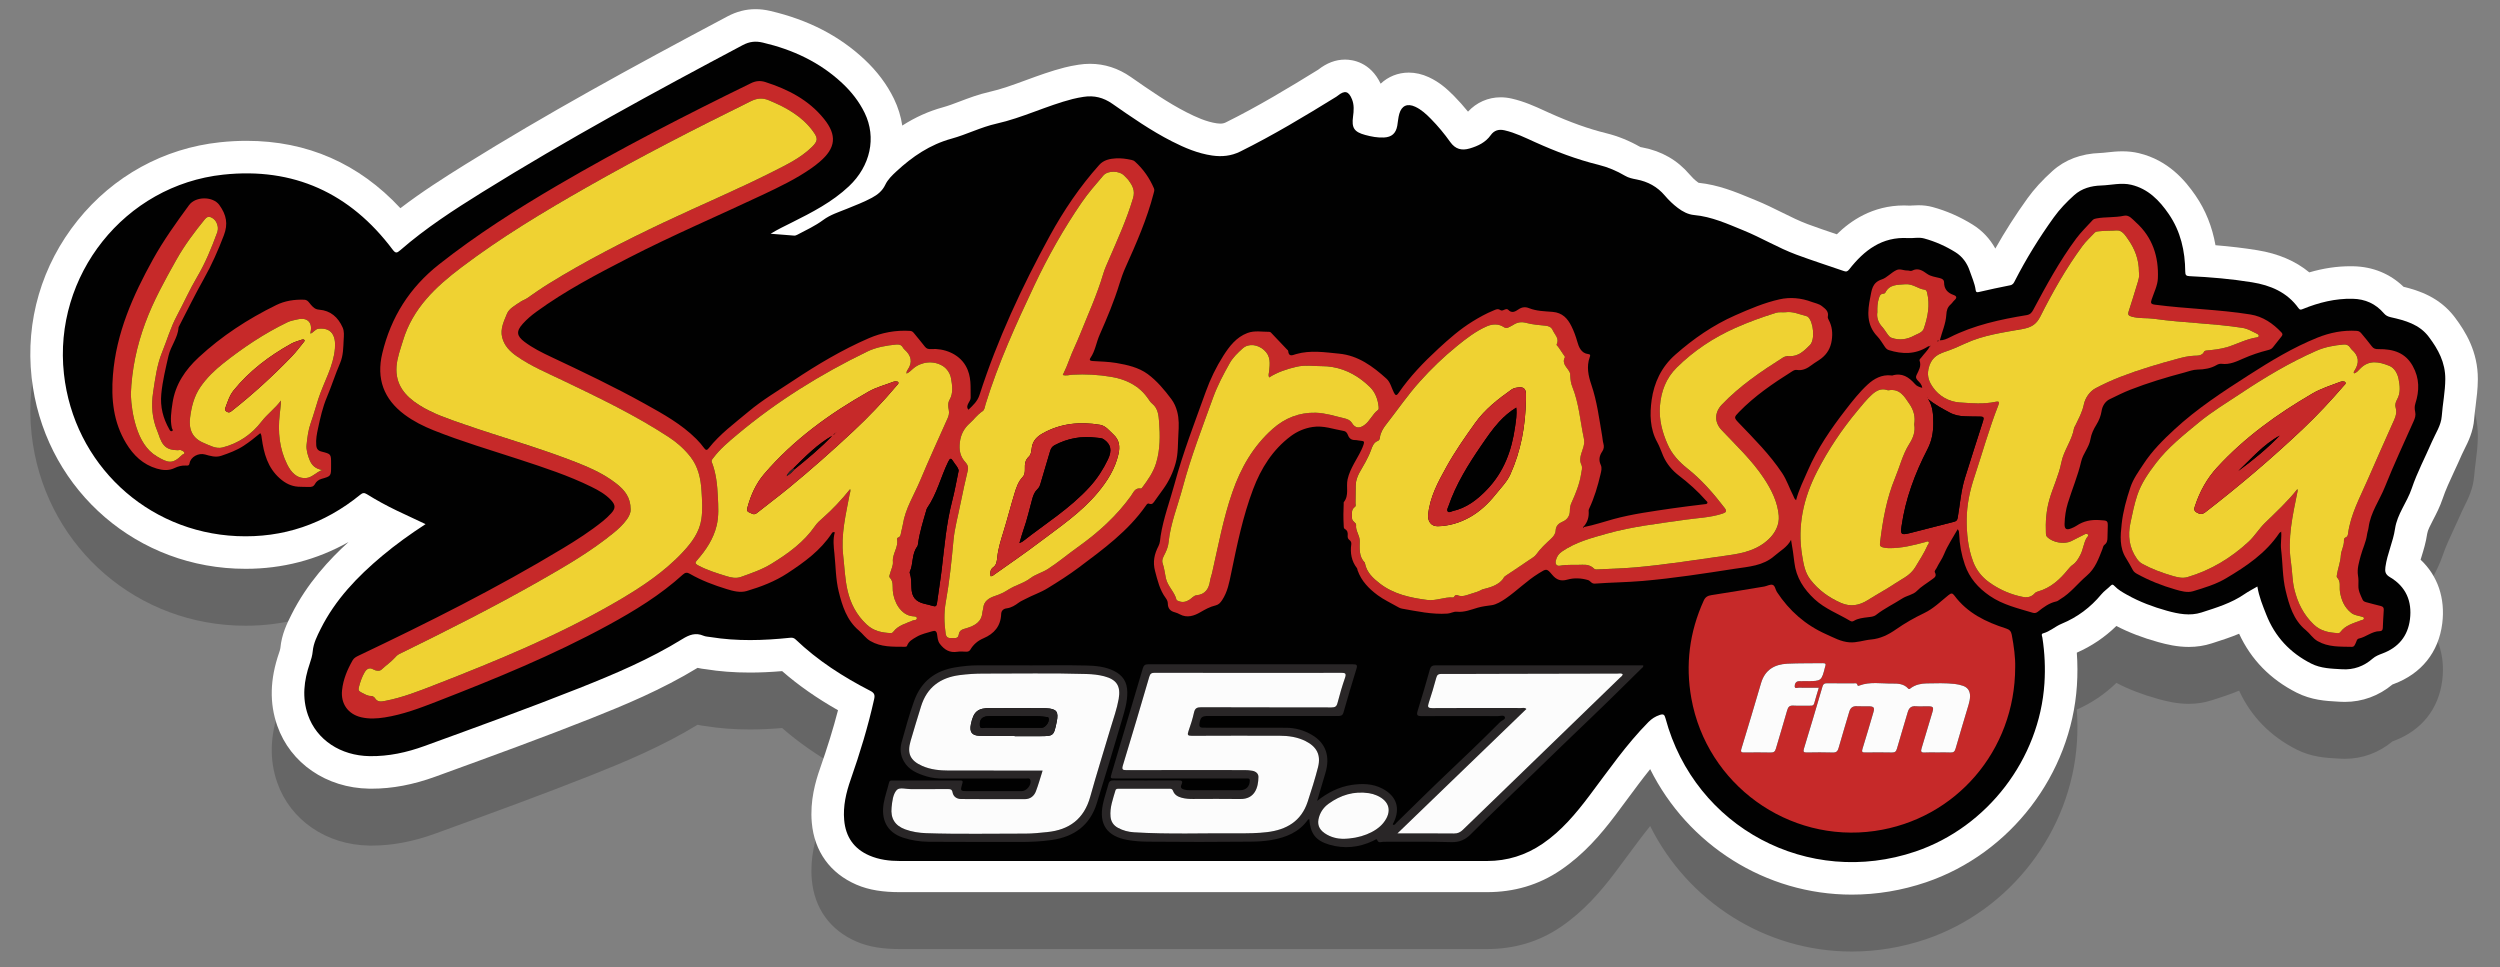 <?xml version="1.0" encoding="utf-8"?>
<!-- Generator: Adobe Illustrator 16.0.0, SVG Export Plug-In . SVG Version: 6.00 Build 0)  -->
<!DOCTYPE svg PUBLIC "-//W3C//DTD SVG 1.1//EN" "http://www.w3.org/Graphics/SVG/1.1/DTD/svg11.dtd">
<svg version="1.1" id="Layer_1" xmlns="http://www.w3.org/2000/svg" xmlns:xlink="http://www.w3.org/1999/xlink" x="0px" y="0px"
	 width="615px" height="238px" viewBox="38.543 10.744 615 238" enable-background="new 38.543 10.744 615 238"
	 xml:space="preserve">
<rect x="38.543" y="10.744" width="615" height="238" fill="#808080" stroke="none"/>
<path opacity="0.2" fill="#020202" d="M494.087,244.822c-21.236,0-40.329-12.263-49.603-30.868c-1.932,2.4-3.799,4.927-5.727,7.529
	c-0.925,1.25-1.851,2.5-2.785,3.742c-3.637,4.826-7.783,9.659-13.455,13.525c-5.476,3.734-11.582,5.462-18.146,5.462H259.898
	c-4.062,0-7.554-0.489-10.678-1.844c-6.45-2.793-10.348-8.156-10.975-15.254c-0.479-5.421,0.923-10.167,2.02-13.298
	c1.808-5.161,3.27-9.883,4.428-14.354c-5.243-2.985-9.782-6.157-13.742-9.622c-2.834,0.235-5.444,0.355-7.928,0.355
	c-3.885,0-7.467-0.272-10.95-0.838l-0.174-0.02c-0.41-0.049-1.027-0.123-1.757-0.299c-8.78,5.357-18.106,9.22-26.181,12.426
	c-11.971,4.754-24.222,9.208-36.068,13.518l-2.202,0.802c-5.502,2.002-10.646,2.975-15.723,2.975c-0.211,0-0.423-0.002-0.635-0.005
	c-10.483-0.172-19.345-6.242-22.577-15.464c-1.954-5.569-1.811-11.44,0.436-17.949c0.073-0.21,0.292-0.842,0.318-1.134
	c0.318-3.449,1.654-6.118,2.727-8.262c3.873-7.741,9.389-13.639,14.042-17.861c-7.764,4.377-16.241,6.588-25.307,6.588
	c-0.83,0-1.666-0.02-2.506-0.056c-26.173-1.165-47.262-20.931-50.144-46.997c-1.54-13.928,2.484-27.659,11.33-38.664
	c8.772-10.913,21.189-17.734,34.964-19.208c2.223-0.237,4.438-0.358,6.583-0.358c14.9,0,27.6,5.568,37.841,16.571
	c5.27-4.029,10.695-7.484,15.893-10.719c19.945-12.406,40.233-23.548,64.561-36.461c2.261-1.198,4.524-1.781,6.918-1.781
	c1.186,0,2.373,0.144,3.628,0.438c9.337,2.189,16.909,6.087,23.149,11.917c3.111,2.905,5.556,6.166,7.266,9.689
	c1.036,2.136,1.714,4.354,2.045,6.595c3.218-2.065,6.5-3.534,10.003-4.498c1.31-0.36,2.727-0.897,4.226-1.467
	c2.126-0.807,4.537-1.722,7.163-2.31c2.938-0.657,5.899-1.745,9.035-2.896c3.019-1.108,6.141-2.256,9.512-3.118
	c1.035-0.265,2.135-0.484,3.463-0.689c0.936-0.145,1.867-0.217,2.777-0.217c3.577,0,6.955,1.09,10.041,3.24
	c4.694,3.27,9.081,6.324,13.754,8.707c2.2,1.121,4.803,2.319,7.416,2.698c0.307,0.044,0.59,0.066,0.846,0.066
	c0.527,0,0.93-0.088,1.345-0.293c7.944-3.936,15.582-8.557,22.731-12.967c2.142-1.677,4.308-2.489,6.619-2.489
	c1.83,0,6.211,0.599,8.752,5.929c1.848-1.736,4.262-2.731,6.922-2.731c1.637,0,3.287,0.378,4.908,1.123
	c2.651,1.219,4.56,2.949,6.226,4.637c1.183,1.2,2.329,2.487,3.434,3.849c2.082-2.26,4.937-3.53,8.022-3.53
	c0.892,0,1.807,0.105,2.721,0.313c3.092,0.705,5.729,1.911,8.057,2.977l1.041,0.474c5.28,2.38,9.787,3.993,14.187,5.078
	c2.877,0.71,5.688,1.851,8.363,3.393c0.181,0.04,0.438,0.088,0.555,0.11c4.688,0.887,8.574,3.119,11.561,6.638
	c0.606,0.716,1.259,1.338,1.936,1.85c0.122,0.093,0.216,0.156,0.283,0.199c4.863,0.508,9.021,2.223,12.696,3.74l1.313,0.538
	c2.299,0.936,4.425,1.988,6.479,3.006c2.213,1.096,4.304,2.13,6.36,2.894c2.335,0.867,4.682,1.662,7.151,2.494
	c3.315-3.264,8.755-7.1,16.543-7.1c0.476,0,0.961,0.015,1.452,0.044c0.137-0.003,0.328-0.02,0.521-0.032
	c0.525-0.032,1.05-0.06,1.572-0.06c1.24,0,2.374,0.143,3.462,0.438c3.431,0.931,6.752,2.386,9.872,4.327
	c2.34,1.452,4.229,3.457,5.573,5.886c2.358-4.187,5.001-8.319,7.892-12.334c1.649-2.295,3.667-4.502,6.162-6.745
	c3.096-2.784,7.041-4.274,11.727-4.428c0.483-0.016,1.104-0.084,1.76-0.157c1.092-0.121,2.327-0.258,3.712-0.258
	c1.438,0,2.761,0.148,4.042,0.454c7.288,1.737,11.465,6.795,13.972,10.448c2.453,3.576,4.089,7.661,4.889,12.198
	c3.651,0.296,7.054,0.702,10.296,1.229c5.13,0.831,9.408,2.658,12.782,5.45c3.479-1.015,6.818-1.509,10.125-1.509
	c0.235,0,0.472,0.003,0.708,0.008c4.808,0.103,9.044,1.843,12.355,5.052c3.684,0.888,8.884,2.547,12.616,7.517
	c2.65,3.528,5.688,8.448,5.658,15.22c-0.012,2.358-0.293,4.56-0.54,6.501c-0.144,1.13-0.28,2.197-0.354,3.197
	c-0.237,3.211-1.498,5.717-2.42,7.545c-0.213,0.426-0.432,0.848-0.617,1.277c-0.584,1.353-1.207,2.693-1.831,4.035
	c-1.117,2.402-2.173,4.672-2.92,6.889c-0.666,1.975-1.533,3.637-2.299,5.104c-0.693,1.329-1.35,2.584-1.473,3.416
	c-0.319,2.182-0.915,4.102-1.438,5.795c-0.065,0.213-0.131,0.424-0.194,0.632c4.188,3.937,6.106,9.454,5.331,15.669
	c-0.884,7.073-5.11,12.364-11.9,14.9c-0.117,0.044-0.233,0.085-0.347,0.129c-3.377,2.807-7.415,4.285-11.71,4.285
	c-0.374,0-0.752-0.012-1.134-0.033l-0.672-0.038c-2.849-0.155-6.393-0.351-10.07-2.209c-6.463-3.271-11.212-8.139-14.143-14.489
	c-2.1,0.881-4.168,1.547-6.104,2.17l-0.676,0.217c-1.766,0.572-3.648,0.861-5.595,0.861c-2.854,0-5.4-0.601-7.517-1.188
	c-3.857-1.072-7.244-2.373-10.305-3.963c-2.84,2.768-6.098,4.966-9.729,6.562c0.192,2.697,0.201,5.397,0.027,8.073
	c-1.437,21.896-16.346,41.348-37.101,48.406C506.411,243.797,500.263,244.822,494.087,244.822z"/>
<g>
	<g id="Layer_1_1_">
		<path fill="#FFFFFF" d="M494.087,230.822c-21.236,0-40.329-12.263-49.603-30.868c-1.932,2.4-3.799,4.927-5.727,7.529
			c-0.925,1.25-1.851,2.5-2.785,3.742c-3.637,4.826-7.783,9.659-13.455,13.525c-5.476,3.734-11.582,5.462-18.146,5.462H259.898
			c-4.062,0-7.554-0.489-10.678-1.844c-6.45-2.793-10.348-8.156-10.975-15.254c-0.479-5.421,0.923-10.167,2.02-13.298
			c1.808-5.161,3.27-9.883,4.428-14.354c-5.243-2.985-9.782-6.157-13.742-9.622c-2.834,0.235-5.444,0.355-7.928,0.355
			c-3.885,0-7.467-0.272-10.95-0.838l-0.174-0.02c-0.41-0.049-1.027-0.123-1.757-0.299c-8.78,5.357-18.106,9.22-26.181,12.426
			c-11.971,4.754-24.222,9.208-36.068,13.518l-2.202,0.802c-5.502,2.002-10.646,2.975-15.723,2.975
			c-0.211,0-0.423-0.002-0.635-0.005c-10.483-0.172-19.345-6.242-22.577-15.464c-1.954-5.569-1.811-11.44,0.436-17.949
			c0.073-0.21,0.292-0.842,0.318-1.134c0.318-3.449,1.654-6.118,2.727-8.262c3.873-7.741,9.389-13.639,14.042-17.861
			c-7.764,4.377-16.241,6.588-25.307,6.588c-0.83,0-1.666-0.02-2.506-0.056c-26.173-1.165-47.262-20.931-50.144-46.997
			c-1.54-13.928,2.484-27.659,11.33-38.664c8.772-10.913,21.189-17.734,34.964-19.208c2.223-0.237,4.438-0.358,6.583-0.358
			c14.9,0,27.6,5.568,37.841,16.571c5.27-4.029,10.695-7.484,15.893-10.719c19.945-12.406,40.233-23.548,64.561-36.461
			c2.261-1.198,4.524-1.781,6.918-1.781c1.186,0,2.373,0.144,3.628,0.438c9.337,2.189,16.909,6.087,23.149,11.917
			c3.111,2.905,5.556,6.166,7.266,9.689c1.036,2.136,1.714,4.354,2.045,6.595c3.218-2.065,6.5-3.534,10.003-4.498
			c1.31-0.36,2.727-0.897,4.226-1.467c2.126-0.807,4.537-1.722,7.163-2.31c2.938-0.657,5.899-1.745,9.035-2.896
			c3.019-1.108,6.141-2.256,9.512-3.118c1.035-0.265,2.135-0.484,3.463-0.689c0.936-0.145,1.867-0.217,2.777-0.217
			c3.577,0,6.955,1.09,10.041,3.24c4.694,3.27,9.081,6.324,13.754,8.707c2.2,1.121,4.803,2.319,7.416,2.698
			c0.307,0.044,0.59,0.066,0.846,0.066c0.527,0,0.93-0.088,1.345-0.293c7.944-3.936,15.582-8.557,22.731-12.967
			c2.142-1.677,4.308-2.489,6.619-2.489c1.83,0,6.211,0.599,8.752,5.929c1.848-1.736,4.262-2.731,6.922-2.731
			c1.637,0,3.287,0.378,4.908,1.123c2.651,1.219,4.56,2.949,6.226,4.637c1.183,1.2,2.329,2.487,3.434,3.849
			c2.082-2.26,4.937-3.53,8.022-3.53c0.892,0,1.807,0.105,2.721,0.313c3.092,0.705,5.729,1.911,8.057,2.977l1.041,0.474
			c5.28,2.38,9.787,3.993,14.187,5.078c2.877,0.71,5.688,1.851,8.363,3.393c0.181,0.04,0.438,0.088,0.555,0.11
			c4.688,0.887,8.574,3.119,11.561,6.638c0.606,0.716,1.259,1.338,1.936,1.85c0.122,0.093,0.216,0.156,0.283,0.199
			c4.863,0.508,9.021,2.223,12.696,3.74l1.313,0.538c2.299,0.936,4.425,1.988,6.479,3.006c2.213,1.096,4.304,2.13,6.36,2.894
			c2.335,0.867,4.682,1.662,7.151,2.494c3.315-3.264,8.755-7.1,16.543-7.1c0.476,0,0.961,0.015,1.452,0.044
			c0.137-0.003,0.328-0.02,0.521-0.032c0.525-0.032,1.05-0.06,1.572-0.06c1.24,0,2.374,0.143,3.462,0.438
			c3.431,0.931,6.752,2.386,9.872,4.327c2.34,1.452,4.229,3.457,5.573,5.886c2.358-4.187,5.001-8.319,7.892-12.334
			c1.649-2.295,3.667-4.502,6.162-6.745c3.096-2.784,7.041-4.274,11.727-4.428c0.483-0.016,1.104-0.084,1.76-0.157
			c1.092-0.121,2.327-0.258,3.712-0.258c1.438,0,2.761,0.148,4.042,0.454c7.288,1.737,11.465,6.795,13.972,10.448
			c2.453,3.576,4.089,7.661,4.889,12.198c3.651,0.296,7.054,0.702,10.296,1.229c5.13,0.831,9.408,2.658,12.782,5.45
			c3.479-1.015,6.818-1.509,10.125-1.509c0.235,0,0.472,0.003,0.708,0.008c4.808,0.103,9.044,1.843,12.355,5.052
			c3.684,0.888,8.884,2.547,12.616,7.517c2.65,3.528,5.688,8.447,5.658,15.22c-0.012,2.358-0.293,4.56-0.54,6.501
			c-0.144,1.13-0.28,2.197-0.354,3.197c-0.237,3.211-1.498,5.717-2.42,7.545c-0.213,0.426-0.432,0.848-0.617,1.277
			c-0.584,1.353-1.207,2.693-1.831,4.035c-1.117,2.402-2.173,4.672-2.92,6.889c-0.666,1.975-1.533,3.637-2.299,5.104
			c-0.693,1.329-1.35,2.584-1.473,3.416c-0.319,2.182-0.915,4.102-1.438,5.795c-0.065,0.213-0.131,0.424-0.194,0.632
			c4.188,3.937,6.106,9.454,5.331,15.669c-0.884,7.073-5.11,12.364-11.9,14.9c-0.117,0.044-0.233,0.085-0.347,0.129
			c-3.377,2.807-7.415,4.285-11.71,4.285c-0.374,0-0.752-0.012-1.134-0.033l-0.672-0.038c-2.849-0.155-6.393-0.351-10.07-2.209
			c-6.463-3.271-11.212-8.139-14.143-14.489c-2.1,0.881-4.168,1.547-6.104,2.17l-0.676,0.217c-1.766,0.572-3.648,0.861-5.595,0.861
			c-2.854,0-5.4-0.601-7.517-1.188c-3.857-1.072-7.244-2.373-10.305-3.963c-2.84,2.768-6.098,4.966-9.729,6.562
			c0.192,2.697,0.201,5.397,0.027,8.073c-1.437,21.896-16.346,41.348-37.101,48.406
			C506.411,229.797,500.263,230.822,494.087,230.822z"/>
		<path fill="#010101" d="M636.032,93.616c-2.345-3.12-5.834-4.041-9.368-4.838c-0.705-0.159-1.221-0.412-1.695-0.968
			c-2.01-2.349-4.589-3.503-7.685-3.569c-4.271-0.092-8.308,0.922-12.227,2.514c-0.438,0.179-0.727,0.295-1.09-0.214
			c-2.793-3.91-6.89-5.618-11.408-6.351c-5.09-0.825-10.232-1.273-15.389-1.511c-0.798-0.036-1.048-0.233-1.055-1.101
			c-0.04-5.094-1.132-9.922-4.059-14.186c-2.306-3.36-5.077-6.203-9.229-7.192c-2.462-0.587-4.931,0.095-7.396,0.175
			c-2.446,0.08-4.775,0.705-6.641,2.382c-1.842,1.655-3.562,3.444-5.017,5.468c-3.577,4.971-6.788,10.165-9.579,15.618
			c-0.249,0.486-0.455,0.945-1.145,1.079c-2.588,0.502-5.164,1.072-7.733,1.662c-0.535,0.122-0.691,0.01-0.765-0.518
			c-0.223-1.637-0.94-3.133-1.456-4.683c-0.633-1.905-1.802-3.532-3.507-4.591c-2.405-1.496-4.995-2.654-7.739-3.398
			c-1.29-0.35-2.63-0.004-3.938-0.082c-6.39-0.383-10.78,3.002-14.445,7.68c-0.463,0.592-0.765,0.625-1.338,0.428
			c-3.891-1.343-7.813-2.6-11.669-4.031c-4.5-1.67-8.627-4.18-13.071-5.988c-3.919-1.594-7.775-3.365-12.081-3.758
			c-1.491-0.135-2.819-0.84-4.022-1.75c-1.187-0.896-2.253-1.927-3.209-3.054c-1.841-2.169-4.165-3.428-6.938-3.952
			c-0.978-0.184-1.959-0.385-2.841-0.906c-2.043-1.205-4.222-2.125-6.517-2.691c-5.377-1.326-10.518-3.28-15.555-5.551
			c-2.473-1.113-4.91-2.334-7.584-2.943c-1.39-0.315-2.529,0.003-3.377,1.191c-1.273,1.788-3.099,2.662-5.15,3.271
			c-2.025,0.602-3.564,0.174-4.812-1.574c-1.438-2.02-3.019-3.934-4.763-5.702c-1.155-1.171-2.359-2.292-3.873-2.987
			c-1.911-0.879-3.318-0.27-3.898,1.744c-0.274,0.951-0.324,1.967-0.502,2.948c-0.341,1.879-1.373,2.788-3.27,2.883
			c-1.575,0.079-3.105-0.218-4.615-0.627c-2.734-0.743-3.365-1.739-2.994-4.513c0.192-1.43,0.307-2.865-0.256-4.26
			c-0.816-2.027-1.779-2.281-3.488-0.899c-0.123,0.101-0.252,0.196-0.388,0.28c-7.722,4.765-15.487,9.447-23.629,13.479
			c-2.207,1.093-4.499,1.321-6.888,0.975c-3.528-0.512-6.758-1.886-9.902-3.488c-5.18-2.641-9.939-5.959-14.693-9.271
			c-2.173-1.514-4.457-2.076-7.021-1.682c-0.908,0.141-1.815,0.307-2.705,0.534c-6.382,1.634-12.313,4.624-18.782,6.071
			c-3.758,0.842-7.287,2.657-11.016,3.684c-5.298,1.457-9.624,4.398-13.566,8.051c-1.057,0.979-2.122,1.999-2.742,3.308
			c-0.714,1.506-1.891,2.435-3.288,3.188c-1.975,1.063-4.068,1.857-6.139,2.703c-1.996,0.813-4.092,1.459-5.838,2.756
			c-1.976,1.467-4.192,2.475-6.341,3.617c-0.24,0.127-0.533,0.246-0.792,0.229c-1.934-0.133-3.867-0.301-5.799-0.459
			c1.677-1.041,3.418-1.865,5.142-2.727c5.011-2.506,9.993-5.059,14.124-8.955c5.285-4.984,6.811-11.975,3.874-18.029
			c-1.357-2.798-3.262-5.219-5.529-7.336c-5.549-5.184-12.17-8.252-19.514-9.974c-1.825-0.428-3.298-0.265-4.97,0.622
			c-21.677,11.506-43.236,23.219-64.085,36.188c-6.994,4.352-13.911,8.83-20.143,14.257c-0.859,0.747-1.175,0.8-1.906-0.175
			c-10.435-13.894-24.364-20.263-41.643-18.413c-24.264,2.595-41.869,24.832-39.193,49.038
			c2.441,22.079,20.301,38.894,42.547,39.884c11.369,0.506,21.498-2.98,30.33-10.166c0.576-0.469,0.958-0.572,1.64-0.146
			c2.375,1.477,4.831,2.82,7.354,4.031c2.295,1.102,4.607,2.17,7.086,3.334c-3.821,2.486-7.358,5.027-10.702,7.83
			c-6.083,5.098-11.501,10.746-15.102,17.943c-0.882,1.764-1.77,3.514-1.953,5.496c-0.098,1.053-0.382,2.021-0.722,3.006
			c-1.443,4.18-1.948,8.418-0.449,12.691c2.143,6.112,8.017,9.994,15.158,10.11c4.666,0.076,9.159-0.912,13.492-2.487
			c12.727-4.632,25.464-9.238,38.054-14.236c8.733-3.467,17.385-7.133,25.402-12.086c1.72-1.063,3.258-1.633,5.18-0.816
			c0.539,0.229,1.171,0.24,1.763,0.336c6.488,1.053,12.988,0.854,19.491,0.174c0.544-0.059,0.969-0.022,1.407,0.396
			c5.452,5.211,11.73,9.235,18.407,12.664c0.983,0.504,1.153,1.008,0.926,2.028c-1.493,6.722-3.496,13.287-5.77,19.777
			c-1.131,3.23-1.907,6.531-1.601,9.99c0.362,4.096,2.375,7.051,6.185,8.701c2.391,1.035,4.921,1.352,7.5,1.352
			c48.158,0.002,96.315,0.002,144.473,0c4.982,0,9.527-1.434,13.641-4.238c4.663-3.18,8.219-7.447,11.572-11.897
			c4.643-6.158,9.016-12.527,14.468-18.041c0.815-0.824,1.679-1.375,2.771-1.746c0.939-0.319,1.189-0.074,1.428,0.812
			c7.231,26.896,35.131,41.744,61.531,32.766c17.676-6.012,30.473-22.738,31.692-41.354c0.246-3.771,0.073-7.507-0.501-11.234
			c-0.054-0.348-0.378-0.92,0.143-1.059c1.707-0.455,2.993-1.709,4.553-2.353c3.902-1.608,7.135-4.037,9.807-7.256
			c0.673-0.812,1.554-1.382,2.281-2.119c0.397-0.402,0.612-0.287,0.951,0.069c0.889,0.938,2.003,1.56,3.126,2.189
			c3.089,1.732,6.386,2.959,9.771,3.9c2.777,0.771,5.672,1.342,8.509,0.424c3.641-1.178,7.329-2.287,10.546-4.5
			c0.998-0.688,2.091-1.24,3.194-1.887c0.411,2.545,1.33,4.723,2.19,6.914c2.133,5.434,5.863,9.416,11.062,12.047
			c2.399,1.213,5.021,1.248,7.604,1.399c2.843,0.169,5.345-0.737,7.498-2.622c0.696-0.609,1.556-0.943,2.422-1.267
			c3.906-1.459,6.243-4.254,6.761-8.396c0.557-4.455-0.994-8.058-4.92-10.373c-1.139-0.67-1.271-1.369-1.117-2.513
			c0.438-3.225,1.894-6.184,2.364-9.387c0.537-3.646,2.952-6.494,4.104-9.908c1.334-3.959,3.325-7.692,4.988-11.544
			c0.887-2.048,2.235-3.982,2.401-6.232c0.225-3.056,0.856-6.052,0.872-9.148C640.105,99.903,638.346,96.697,636.032,93.616z"/>
	</g>
	<g id="frente">
		<path fill="#C62929" d="M276.782,111.534c1.124-1.076,2.216-2.059,2.729-3.65c4.39-13.631,10.414-26.565,17.268-39.098
			c3.411-6.236,7.409-12.15,12.181-17.479c1.086-1.213,2.606-1.524,4.117-1.607c1.269-0.07,2.552,0.108,3.808,0.383
			c0.323,0.07,0.594,0.172,0.846,0.397c2.055,1.848,3.59,4.056,4.681,6.59c0.202,0.468,0.024,0.85-0.084,1.271
			c-1.63,6.297-4.231,12.228-6.89,18.132c-0.595,1.32-1.076,2.672-1.496,4.045c-1.321,4.33-3.075,8.488-4.901,12.621
			c-0.815,1.846-1.065,3.917-2.235,5.631c-0.38,0.557-0.072,0.746,0.512,0.785c1.955,0.131,3.93,0.153,5.852,0.484
			c2.708,0.465,5.496,1.098,7.702,2.719c2.267,1.666,4.119,3.888,5.829,6.174c0.688,0.92,1.119,1.922,1.416,3.01
			c0.5,1.836,0.429,3.715,0.309,5.567c-0.152,2.373-0.015,4.759-0.668,7.12c-0.646,2.344-1.637,4.457-3.042,6.407
			c-0.678,0.94-1.358,1.881-2.032,2.823c-0.367,0.515-0.643,1.134-1.498,0.783c-0.352-0.144-0.57,0.222-0.75,0.479
			c-4.383,6.274-10.467,10.705-16.482,15.211c-2.459,1.842-5.043,3.478-7.661,5.09c-1.791,1.103-3.738,1.726-5.548,2.695
			c-0.526,0.28-1.093,0.51-1.568,0.86c-0.909,0.674-1.832,1.269-2.987,1.418c-0.809,0.105-1.331,0.558-1.361,1.414
			c-0.105,2.965-1.747,4.845-4.339,5.945c-1.422,0.605-2.48,1.518-3.255,2.818c-0.225,0.377-0.581,0.504-1.021,0.49
			c-0.719-0.021-1.455-0.103-2.157,0.014c-1.873,0.303-3.164-0.459-4.282-1.908c-0.576-0.748-0.582-1.566-0.706-2.359
			c-0.131-0.84-0.49-1-1.198-0.776c-1.305,0.412-2.611,0.641-3.878,1.391c-1.028,0.607-1.904,1.05-2.321,2.191
			c-0.091,0.248-0.391,0.241-0.633,0.237c-2.871-0.022-5.749,0.113-8.391-1.42c-1.152-0.668-1.837-1.762-2.809-2.574
			c-3.002-2.514-4.11-6.094-4.98-9.62c-0.738-2.992-0.723-6.171-1.046-9.267c-0.186-1.776-0.403-3.553,0.093-5.281
			c-0.485-0.153-0.627,0.07-0.753,0.263c-2.767,4.211-6.729,7.069-10.861,9.785c-3.12,2.049-6.545,3.352-10.063,4.397
			c-1.599,0.478-3.333,0.012-4.93-0.479c-3.136-0.963-6.208-2.111-9.063-3.76c-0.643-0.371-1.111-0.351-1.684,0.17
			c-5.544,5.039-11.884,8.92-18.425,12.483c-13.546,7.384-27.794,13.197-42.146,18.777c-4.176,1.623-8.363,3.211-12.817,3.905
			c-1.901,0.298-3.827,0.404-5.724-0.03c-3.26-0.748-5.091-3.315-4.758-6.619c0.27-2.678,1.29-5.099,2.609-7.41
			c0.334-0.586,0.894-0.87,1.484-1.151c17.083-8.127,33.992-16.59,50.207-26.369c3.424-2.064,6.791-4.225,9.906-6.744
			c0.712-0.576,1.382-1.217,2.003-1.891c1.11-1.205,1.094-2.028-0.024-3.232c-1.358-1.463-3.078-2.418-4.838-3.283
			c-5.686-2.796-11.694-4.753-17.695-6.723c-7.062-2.316-14.199-4.412-21.11-7.174c-2.532-1.01-4.958-2.227-7.157-3.861
			c-5.143-3.824-6.975-8.867-5.485-15.084c2.133-8.897,6.712-16.165,13.969-21.884c9.201-7.251,19.028-13.519,29.112-19.415
			c15.508-9.068,31.474-17.271,47.611-25.148c1.196-0.585,2.308-0.688,3.57-0.281c5.576,1.799,10.643,4.389,14.404,9.059
			c3.236,4.018,2.92,7.162-1.054,10.545c-0.638,0.543-1.299,1.063-1.985,1.545c-3.75,2.629-7.86,4.608-11.982,6.553
			c-10.991,5.187-22.179,9.951-32.993,15.514c-7.823,4.024-15.622,8.098-22.759,13.297c-1.198,0.873-2.326,1.828-3.32,2.934
			c-1.653,1.838-1.566,2.965,0.422,4.463c2.023,1.523,4.288,2.641,6.567,3.715c7.777,3.665,15.54,7.356,23.058,11.537
			c4.474,2.488,8.963,4.965,12.634,8.629c0.705,0.703,1.358,1.471,1.946,2.273c0.419,0.572,0.712,0.51,1.092,0.025
			c2.77-3.526,6.383-6.15,9.771-8.998c3.431-2.883,7.306-5.172,11.033-7.649c5.931-3.943,12.05-7.598,18.593-10.429
			c3.188-1.381,6.636-2.033,10.178-1.803c0.517,0.034,0.765,0.35,1.044,0.698c0.851,1.06,1.743,2.088,2.566,3.169
			c0.42,0.551,0.885,0.648,1.55,0.602c3.087-0.214,6.757,1.09,8.496,4.126c1.501,2.62,1.146,5.215,1.218,7.877
			c0.013,0.468-0.381,0.952-0.604,1.42C276.48,110.522,276.322,110.999,276.782,111.534z M261.56,102.647l0.017,0.018
			c-0.091-0.341,0.039-0.65,0.218-0.906c1.339-1.925,0.904-3.568-0.753-5.039c-0.147-0.132-0.284-0.291-0.378-0.464
			c-0.357-0.651-0.915-0.828-1.614-0.761c-2.476,0.24-4.943,0.656-7.175,1.739c-11.476,5.567-22.249,12.255-32.037,20.47
			c-2.079,1.744-4.175,3.48-5.812,5.684c-0.235,0.316-0.561,0.565-0.374,1.049c1.059,2.72,1.34,5.576,1.481,8.457
			c0.117,2.396,0.275,4.787-0.298,7.156c-0.784,3.236-2.561,5.92-4.706,8.385c-0.546,0.627-0.794,0.89,0.191,1.414
			c2.211,1.174,4.576,1.898,6.935,2.629c1.118,0.347,2.336,0.625,3.535,0.197c2.593-0.924,5.189-1.799,7.569-3.266
			c4.078-2.516,7.915-5.271,10.684-9.27c0.533-0.771,1.215-1.371,1.907-1.978c2.454-2.147,4.657-4.534,6.731-7.104
			c0.171,0.475-0.054,0.875-0.13,1.281c-0.928,4.973-2.179,9.912-1.588,15.047c0.329,2.854,0.426,5.76,1.058,8.543
			c0.727,3.203,2.184,6.074,4.708,8.438c1.765,1.649,3.719,1.998,5.888,2.123c0.302,0.018,0.504-0.103,0.698-0.355
			c1.197-1.569,3.067-1.993,4.746-2.739c0.372-0.166,1.035-0.008,1.027-0.57c-0.007-0.473-0.625-0.436-0.986-0.471
			c-3.031-0.281-4.735-3.672-4.933-6.326c-0.081-1.088,0.155-2.254-0.723-3.172c-0.268-0.279-0.06-0.619,0.013-0.914
			c0.249-1.004,0.823-2.027,0.734-2.994c-0.183-1.992,1.437-3.588,1.01-5.576c-0.023-0.107,0.12-0.336,0.229-0.371
			c0.686-0.219,0.674-0.807,0.784-1.35c0.126-0.625,0.323-1.238,0.421-1.867c0.613-3.938,2.777-7.268,4.276-10.852
			c2.143-5.125,4.464-10.175,6.724-15.25c0.3-0.674,0.457-1.308,0.308-2.07c-0.162-0.836-0.292-1.685,0.2-2.545
			c0.953-1.667,0.648-3.542,0.343-5.268c-0.203-1.147-0.934-2.344-2.026-3.022c-2.26-1.403-5.286-1.085-7.292,0.65
			C262.663,101.869,262.197,102.372,261.56,102.647z M193.684,136.079c0.042,0.615-0.276,1.496-0.843,2.313
			c-0.899,1.293-2.032,2.365-3.236,3.355c-5.647,4.637-11.945,8.285-18.266,11.887c-11.293,6.434-22.896,12.277-34.563,17.996
			c-0.506,0.248-0.852,0.633-1.235,1.053c-0.931,1.021-2.11,1.789-3.116,2.758c-0.5,0.482-1.384,0.363-2.049-0.014
			c-1.034-0.59-1.69-0.063-2.161,0.752c-0.642,1.107-1.049,2.32-1.374,3.568c-0.181,0.693-0.105,1.012,0.62,1.359
			c0.779,0.375,1.458,0.869,2.388,0.856c0.31-0.004,0.749,0.238,0.912,0.504c0.675,1.093,1.589,0.888,2.608,0.688
			c4.224-0.818,8.199-2.391,12.184-3.941c15.392-5.99,30.654-12.27,44.955-20.631c5.844-3.416,11.482-7.135,16.129-12.146
			c2.116-2.281,3.958-4.778,4.438-7.938c0.348-2.291,0.186-4.634,0.043-6.945c-0.186-3.022-0.793-5.965-2.722-8.426
			c-1.489-1.899-3.282-3.5-5.302-4.823c-8.282-5.429-17.187-9.695-26.092-13.962c-3.853-1.846-7.811-3.497-11.34-5.959
			c-1.672-1.168-3.058-2.553-3.584-4.629c-0.544-2.146,0.478-4.063,1.198-5.86c0.493-1.232,2.096-2.088,3.331-2.923
			c0.489-0.33,1.124-0.521,1.652-0.89c1.706-1.187,3.407-2.386,5.172-3.479c9.122-5.647,18.661-10.516,28.348-15.105
			c8.993-4.262,18.18-8.109,27.062-12.607c3.311-1.676,6.677-3.305,9.386-5.939c1.563-1.52,1.591-2.158,0.314-3.907
			c-2.751-3.768-6.65-5.864-10.838-7.619c-1.632-0.684-2.954-0.517-4.498,0.245c-13.629,6.716-27.145,13.645-40.354,21.16
			c-10.601,6.031-21.042,12.313-30.792,19.684c-6.34,4.792-11.993,10.088-14.382,18.043c-0.632,2.105-1.431,4.166-1.586,6.373
			c-0.311,4.42,2.109,7.27,5.592,9.471c3.414,2.156,7.221,3.399,10.993,4.716c8.791,3.065,17.771,5.567,26.468,8.911
			c3.922,1.508,7.807,3.117,11.136,5.768C192.171,131.3,193.683,133.069,193.684,136.079z M299.99,102.992
			c0.648-1.308,1.154-2.532,1.615-3.792c0.756-2.069,1.771-4.053,2.598-6.123c1.982-4.971,4.222-9.838,5.742-14.985
			c0.352-1.191,0.875-2.313,1.365-3.45c2.148-4.986,4.412-9.92,5.963-15.154c0.545-1.84-0.119-3.055-1.063-4.348
			c-0.304-0.416-0.715-0.754-1.062-1.139c-1.156-1.284-4.069-1.395-5.198-0.07c-1.839,2.156-3.724,4.3-5.322,6.633
			c-4.411,6.438-8.256,13.219-11.586,20.275c-4.52,9.576-8.914,19.209-12.05,29.357c-0.186,0.601-0.214,1.363-0.763,1.72
			c-1.234,0.8-2.06,2.001-3.128,2.956c-1.388,1.24-2.178,2.691-2.425,4.604c-0.253,1.969,0.057,3.605,1.413,5.045
			c0.524,0.559,0.709,1.186,0.524,1.979c-0.626,2.682-1.245,5.367-1.772,8.068c-0.596,3.053-1.462,6.053-1.748,9.168
			c-0.462,5.047-0.982,10.092-1.88,15.084c-0.472,2.621-0.408,5.215-0.038,7.824c0.099,0.694,0.474,1.088,1.202,1.057
			c0.761-0.033,1.856,0.303,2-0.764c0.175-1.297,1.067-1.39,1.955-1.664c1.986-0.619,3.708-1.498,3.88-3.922
			c0.022-0.314,0.18-0.621,0.201-0.937c0.121-1.84,1.503-2.603,2.927-3.07c1.197-0.393,2.258-0.899,3.309-1.579
			c1.673-1.084,3.682-1.5,5.32-2.755c1.293-0.991,2.977-1.396,4.38-2.303c2.558-1.651,4.875-3.621,7.346-5.383
			c4.977-3.55,9.465-7.584,13.058-12.564c0.615-0.853,0.997-2.1,2.474-1.84c0.078,0.015,0.207-0.116,0.274-0.207
			c1.418-1.871,2.765-3.803,3.454-6.069c1.011-3.326,0.98-6.783,0.72-10.18c-0.114-1.482-0.245-3.251-1.674-4.4
			c-0.455-0.365-0.78-0.907-1.124-1.396c-2.188-3.113-5.417-4.613-8.961-5.219c-3.131-0.535-6.35-0.707-9.557-0.528
			C301.614,102.962,300.877,103.249,299.99,102.992z M274.374,126.505c-0.144-0.859-0.883-1.479-1.337-2.258
			c-0.51-0.875-0.772-0.867-1.241,0.098c-1.826,3.758-2.767,7.918-5.188,11.4c-0.131,0.191-0.176,0.445-0.242,0.676
			c-0.75,2.607-1.57,5.197-1.957,7.896c-0.045,0.313-0.074,0.68-0.251,0.916c-1.378,1.842-0.895,4.219-1.812,6.188
			c-0.044,0.094-0.021,0.24,0.015,0.348c0.389,1.154,0.354,2.355,0.394,3.547c0.076,2.25,0.98,3.402,3.128,3.945
			c0.697,0.176,1.411,0.301,2.087,0.533c0.729,0.252,0.98,0.047,1.078-0.709c0.353-2.73,0.822-5.447,1.146-8.18
			c0.671-5.666,1.135-11.357,2.581-16.91C273.409,131.563,273.832,129.079,274.374,126.505z"/>
		<path fill="#C62929" d="M513.34,95.949c-0.202-0.104-0.395-0.046-0.563,0.063c-3.03,1.938-6.232,1.895-9.537,0.871
			c-0.466-0.145-0.741-0.42-0.998-0.79c-0.615-0.888-1.156-1.851-1.896-2.624c-2.701-2.824-2.405-6.184-1.719-9.559
			c0.356-1.757,0.447-3.658,2.821-4.423c1.286-0.414,2.332-1.72,3.674-2.321c0.849-0.381,1.715,0.147,2.584,0.112
			c0.394-0.017,0.875,0.22,1.169,0.064c1.479-0.784,2.595-0.065,3.717,0.753c0.94,0.685,2.089,0.766,3.158,1.064
			c0.594,0.166,1.039,0.398,1.041,1.092c0.003,1.606,0.872,2.542,2.324,3.053c0.77,0.271,0.899,0.682,0.247,1.272
			c-0.354,0.319-0.604,0.757-0.962,1.065c-0.788,0.68-1.006,1.51-1.063,2.533c-0.12,2.166-1.04,4.155-1.597,6.291
			c0.896,0.01,1.714-0.361,2.464-0.742c5.964-3.018,12.396-4.394,18.915-5.466c0.824-0.136,1.223-0.581,1.581-1.251
			c3.227-6.027,6.478-12.037,10.565-17.551c1.225-1.652,2.698-3.051,4.065-4.56c0.26-0.286,0.591-0.354,0.957-0.422
			c2.243-0.41,4.538-0.169,6.789-0.663c1.24-0.272,2.104,0.909,2.92,1.641c4.091,3.672,5.617,8.47,5.386,13.795
			c-0.075,1.738-0.958,3.449-1.526,5.154c-0.284,0.849-0.26,1.153,0.822,1.296c7.807,1.03,15.706,1.151,23.479,2.407
			c3.036,0.49,5.532,2.188,7.641,4.431c0.385,0.409,0.221,0.697-0.048,1.032c-0.699,0.875-1.409,1.741-2.085,2.633
			c-0.32,0.422-0.764,0.559-1.229,0.676c-2.097,0.523-4.119,1.214-6.107,2.092c-1.624,0.718-3.31,1.518-5.209,1.277
			c-0.445-0.057-0.872,0.055-1.265,0.285c-1.458,0.858-3.069,1.102-4.722,1.129c-1.146,0.018-2.187,0.45-3.263,0.734
			c-4.484,1.187-8.922,2.529-13.246,4.213c-1.746,0.68-3.428,1.538-5.115,2.351c-1.055,0.509-1.776,1.626-1.966,2.854
			c-0.193,1.256-0.638,2.364-1.301,3.436c-0.674,1.085-1.232,2.232-1.443,3.527c-0.326,2.006-1.831,3.521-2.288,5.502
			c-0.807,3.504-2.229,6.82-3.283,10.25c-0.502,1.637-0.749,3.35-0.798,5.067c-0.036,1.32,0.442,1.619,1.688,1.109
			c0.442-0.183,0.887-0.386,1.282-0.65c1.69-1.135,3.524-1.5,5.56-1.375c2.148,0.134,2.153,0.029,2.081,2.109
			c-0.023,0.719-0.06,1.438-0.058,2.157c0.001,0.707-0.099,1.354-0.726,1.808c-0.352,0.254-0.362,0.676-0.51,1.043
			c-0.947,2.388-1.734,4.763-3.872,6.584c-2.2,1.877-3.966,4.265-6.518,5.769c-0.31,0.182-0.594,0.467-0.924,0.537
			c-1.787,0.377-3.189,1.436-4.563,2.532c-0.426,0.341-0.801,0.406-1.31,0.252c-3.627-1.094-7.329-1.942-10.54-4.146
			c-2.843-1.951-4.987-4.367-6.122-7.668c-0.84-2.443-1.301-4.937-1.397-7.506c-0.009-0.238-0.031-0.48-0.075-0.715
			c-0.021-0.109-0.106-0.207-0.283-0.523c-1.188,2.117-2.503,4.037-3.354,6.143c-0.504,1.248-1.301,2.266-1.855,3.441
			c-0.166,0.354-0.603,0.678-0.394,1.078c0.515,0.99-0.182,1.293-0.805,1.764c-1.229,0.926-2.563,1.666-3.679,2.811
			c-0.885,0.91-2.422,1.082-3.577,1.832c-2.109,1.369-4.409,2.443-6.396,4.011c-0.622,0.489-1.346,0.495-2.037,0.588
			c-1.192,0.157-2.387,0.254-3.449,0.896c-0.297,0.18-0.592,0.193-0.901,0.008c-2.936-1.76-6.199-2.955-8.769-5.338
			c-2.66-2.469-4.53-5.326-4.962-9.008c-0.216-1.848-0.475-3.691-0.823-5.59c-0.938,1.814-2.679,2.713-4.104,3.959
			c-2.818,2.463-6.344,2.625-9.745,3.152c-7.536,1.166-15.075,2.344-22.677,3c-3.899,0.336-7.825,0.363-11.729,0.652
			c-0.877,0.063-1.063-0.689-1.707-0.877c-1.697-0.492-3.414-0.57-5.063-0.104c-1.613,0.457-2.678,0.065-3.73-1.188
			c-1.377-1.642-1.425-1.519-3.287-0.373c-2.938,1.807-5.357,4.276-8.177,6.229c-1.046,0.725-2.362,1.475-3.383,1.615
			c-1.178,0.16-2.385,0.299-3.537,0.639c-1.67,0.492-3.276,1.158-5.098,0.973c-0.753-0.078-1.478,0.408-2.3,0.463
			c-3.803,0.252-7.467-0.576-11.16-1.221c-0.487-0.084-0.897-0.328-1.313-0.566c-1.561-0.895-3.215-1.662-4.654-2.723
			c-2.155-1.588-4.028-3.49-4.959-6.113c-0.066-0.188-0.06-0.422-0.172-0.567c-1.346-1.75-1.688-3.728-1.387-5.865
			c0.059-0.418-0.093-0.791-0.451-1.049c-0.365-0.263-0.472-0.627-0.435-1.054c0.058-0.664,0.001-1.26-0.681-1.645
			c-0.358-0.201-0.277-0.629-0.301-0.984c-0.109-1.76-0.08-3.518,0.002-5.274c0.006-0.12-0.039-0.279,0.021-0.354
			c1.369-1.685,0.523-3.744,0.934-5.603c0.317-1.444,0.937-2.694,1.617-3.958c0.814-1.511,1.764-2.95,2.314-4.6
			c0.201-0.605,0.175-0.893-0.538-0.924c-0.517-0.021-1.029-0.194-1.543-0.192c-0.872,0.004-1.421-0.361-1.738-1.173
			c-0.188-0.479-0.435-0.955-1.041-1.059c-2.538-0.43-4.964-1.398-7.663-0.986c-2.025,0.31-3.822,1.097-5.355,2.238
			c-4.485,3.342-7.358,7.945-9.305,13.104c-2.516,6.675-3.935,13.646-5.381,20.612c-0.473,2.276-0.887,4.633-2.244,6.658
			c-0.424,0.633-0.841,1.11-1.607,1.288c-1.367,0.316-2.555,0.986-3.777,1.695c-1.472,0.854-3.212,1.463-4.99,0.502
			c-0.385-0.207-0.795-0.396-1.217-0.502c-1.166-0.289-1.754-0.978-1.754-2.201c0-0.479-0.229-0.93-0.521-1.321
			c-1.465-1.976-1.986-4.275-2.612-6.609c-0.617-2.303-0.166-4.242,0.846-6.191c0.409-0.787,0.388-1.621,0.515-2.443
			c0.689-4.399,2.275-8.563,3.431-12.838c2.087-7.729,4.993-15.186,7.694-22.705c1.101-3.068,2.56-6.076,4.313-8.818
			c1.451-2.268,3.155-4.543,5.911-5.584c1.799-0.68,3.631-0.268,5.448-0.286c0.242-0.003,0.51,0.353,0.728,0.579
			c1.19,1.24,2.37,2.491,3.552,3.74c0.11,0.115,0.293,0.234,0.303,0.362c0.113,1.614,1.154,1.018,1.955,0.788
			c3.524-1.016,7.08-0.444,10.595-0.104c4.661,0.45,8.286,3.125,11.631,6.152c0.944,0.855,1.233,2.219,1.799,3.359
			c0.36,0.729,0.622,0.963,1.181,0.152c2.781-4.039,6.172-7.553,9.754-10.859c2.631-2.429,5.322-4.797,8.412-6.708
			c1.676-1.037,3.36-1.968,5.17-2.712c0.553-0.229,1.076-0.541,1.688-0.107c0.334,0.237,0.695,0.037,1.025-0.1
			c0.31-0.127,0.664-0.244,0.904,0.015c0.898,0.966,1.738,0.458,2.543-0.088c0.832-0.563,1.647-0.68,2.598-0.299
			c1.846,0.741,3.854,0.757,5.775,0.913c2.45,0.201,3.704,1.622,4.654,3.525c0.596,1.194,1.053,2.452,1.428,3.768
			c0.363,1.272,0.915,2.896,2.745,3.1c0.595,0.066,0.445,0.418,0.318,0.773c-0.82,2.293-0.334,4.58,0.396,6.716
			c1.409,4.121,1.932,8.398,2.666,12.645c0.109,0.63,0.139,1.279,0.313,1.891c0.203,0.713,0.117,1.328-0.293,1.93
			c-0.698,1.025-0.92,2.098-0.371,3.28c0.355,0.765,0.141,1.507-0.047,2.312c-0.68,2.927-1.533,5.783-2.812,8.509
			c-0.065,0.141-0.126,0.311-0.112,0.461c0.121,1.487-0.228,2.821-1.256,3.94c-0.05,0.045-0.146,0.125-0.141,0.131
			c0.1,0.14,0.168,0.06,0.229-0.043c2.477-0.469,4.856-1.295,7.28-1.955c4.714-1.284,9.546-1.909,14.36-2.629
			c2.646-0.396,5.306-0.688,7.96-1.024c0.276-0.035,0.633-0.011,0.761-0.267c0.146-0.295-0.184-0.485-0.359-0.687
			c-2.009-2.282-4.246-4.274-6.676-6.138c-1.555-1.191-2.963-2.832-3.802-4.758c-0.495-1.137-0.877-2.332-1.476-3.41
			c-1.831-3.295-1.855-6.986-1.38-10.4c0.588-4.205,2.364-8.091,5.8-11.117c4.48-3.951,9.313-7.295,14.758-9.697
			c3.54-1.563,7.14-3.099,10.916-3.943c2.602-0.582,5.325-0.336,7.899,0.639c0.852,0.322,1.759,0.443,2.522,1.043
			c0.877,0.687,1.719,1.296,1.441,2.607c-0.051,0.241,0.095,0.556,0.224,0.795c0.847,1.577,0.998,3.229,0.744,4.986
			c-0.271,1.876-1.114,3.373-2.604,4.504c-0.729,0.557-1.549,0.995-2.276,1.552c-1.109,0.847-2.261,1.488-3.729,1.245
			c-0.462-0.076-0.844,0.17-1.222,0.408c-4.643,2.919-9.151,6.006-12.998,9.965c-1.239,1.274-1.273,1.37-0.026,2.672
			c3.763,3.921,7.614,7.76,10.646,12.313c1.162,1.746,1.79,3.742,2.741,5.586c0.18,0.347,0.23,0.767,0.695,1.097
			c0.684-2.593,1.862-4.929,2.904-7.323c2.361-5.432,5.685-10.255,9.288-14.909c1.688-2.182,3.408-4.368,5.429-6.229
			c1.557-1.434,3.475-2.49,5.787-2.229c0.08,0.009,0.167,0.048,0.236,0.026c2.428-0.754,4.119,0.4,5.624,2.12
			c0.413,0.474,1.014,0.705,1.765,0.911c-0.116-0.937-0.718-1.376-1.168-1.883c-0.361-0.408-0.479-0.748-0.229-1.274
			c0.521-1.103,1.23-2.175,0.75-3.514c-0.119-0.333,0.246-0.558,0.435-0.81c0.688-0.924,1.555-1.713,2.114-2.738
			c0.041-0.041,0.236-0.026,0.054-0.148C513.362,95.838,513.351,95.894,513.34,95.949z M564.72,77.679
			c0.019-3.135-1.048-5.787-2.739-8.17c-0.663-0.936-1.43-2.183-2.741-2.084c-1.436,0.107-2.874,0.046-4.305,0.205
			c-0.397,0.045-0.807,0.033-1.107,0.359c-1.002,1.084-2.113,2.063-2.997,3.264c-4.02,5.459-7.34,11.344-10.378,17.378
			c-0.987,1.962-2.302,2.675-4.354,3.046c-4.778,0.863-9.637,1.49-14.122,3.57c-1.63,0.756-3.284,1.486-4.987,2.047
			c-2.145,0.705-3.49,1.729-4.034,4.225c-0.427,1.955,0.294,3.369,1.144,4.564c1.511,2.123,3.854,3.471,6.485,3.654
			c2.934,0.203,5.914,0.476,8.844-0.15c0.985-0.211,0.998,0.092,0.694,0.864c-2.281,5.81-3.941,11.825-5.908,17.739
			c-1.104,3.32-1.825,6.777-1.857,10.211c-0.033,3.51,0.303,7.094,1.575,10.486c0.787,2.098,2.152,3.784,3.871,5.036
			c2.153,1.566,4.568,2.728,7.217,3.402c1.563,0.399,2.917,0.694,4.117-0.677c0.172-0.196,0.465-0.33,0.728-0.401
			c3.151-0.875,5.418-2.959,7.408-5.416c0.354-0.438,0.723-0.853,1.188-1.172c0.886-0.609,1.359-1.494,1.855-2.433
			c0.718-1.352,0.783-2.92,1.578-4.219c0.157-0.258,0.554-0.463,0.248-0.801c-0.259-0.289-0.598-0.098-0.883,0.047
			c-1.072,0.537-2.131,1.104-3.212,1.621c-1.75,0.84-4.539,0.33-5.892-1.033c-0.251-0.252-0.299-0.545-0.313-0.871
			c-0.124-2.82,0.065-5.596,0.852-8.332c0.88-3.068,2.322-5.947,2.937-9.104c0.583-2.994,2.643-5.457,3.143-8.494
			c0.029-0.188,0.178-0.354,0.263-0.536c0.809-1.716,1.746-3.318,2.139-5.277c0.31-1.538,1.422-3.201,2.873-3.976
			c1.992-1.063,4.087-2.012,6.206-2.832c4.548-1.762,9.222-3.148,13.934-4.411c1.354-0.362,2.688-0.7,4.107-0.753
			c0.908-0.033,1.977,0.05,2.5-1.056c0.063-0.132,0.341-0.212,0.527-0.229c1.745-0.164,3.424-0.324,5.176-0.861
			c2.422-0.744,4.688-1.993,7.232-2.368c0.689-0.103,0.578-0.63,0.063-0.882c-1.178-0.577-2.324-1.266-3.649-1.47
			c-7.188-1.104-14.479-1.209-21.676-2.22c-1.822-0.256-3.677-0.025-5.479-0.525c-0.766-0.213-1.083-0.441-0.791-1.303
			c0.703-2.08,1.316-4.191,1.967-6.289C564.515,79.907,564.936,78.772,564.72,77.679z M403.193,155.743
			c1.797-0.463,3.621-0.904,4.918-2.379c0.25-0.283,0.344-0.666,0.714-0.91c2.038-1.336,4.051-2.713,6.071-4.076
			c0.563-0.379,1.174-0.705,1.576-1.275c1.024-1.449,2.336-2.627,3.614-3.832c0.606-0.569,1.09-1.172,1.136-2.028
			c0.06-1.14,0.715-1.738,1.721-2.171c1.156-0.495,1.785-1.444,1.779-2.739c-0.004-0.649,0.106-1.269,0.377-1.86
			c1.041-2.293,1.996-4.604,2.385-7.13c0.121-0.793,0.414-1.536,0.052-2.31c-0.422-0.897-0.285-1.772-0.017-2.674
			c0.367-1.225,0.949-2.33,0.641-3.773c-0.91-4.245-1.186-8.629-2.846-12.708c-0.336-0.825-0.439-1.695-0.498-2.575
			c-0.021-0.315,0-0.663-0.125-0.938c-0.541-1.207-2.08-2.09-1.184-3.763c0.041-0.075-0.13-0.275-0.219-0.407
			c-0.488-0.729-0.979-1.459-1.479-2.182c-0.129-0.188-0.448-0.317-0.322-0.584c0.684-1.449-0.51-2.355-0.989-3.459
			c-0.315-0.723-0.933-1.008-1.724-1.092c-1.584-0.167-3.2-0.271-4.729-0.684c-1.244-0.334-2.248-0.191-3.27,0.488
			c-0.363,0.242-0.78,0.403-1.168,0.613c-0.393,0.212-0.75,0.184-1.12-0.068c-1.349-0.916-2.938-0.755-4.187-0.211
			c-2.703,1.177-5.047,2.99-7.351,4.859c-3.304,2.678-6.354,5.632-9.171,8.768c-2.983,3.321-5.52,7.042-8.279,10.566
			c-0.729,0.93-1.313,1.9-1.498,3.081c-0.056,0.356-0.091,0.755-0.486,0.901c-1.072,0.401-1.381,1.354-1.72,2.299
			c-0.364,1.017-0.858,1.97-1.356,2.931c-0.943,1.825-2.348,3.472-2.389,5.677c-0.027,1.479-0.033,2.955-0.059,4.435
			c-0.005,0.309,0.156,0.688-0.146,0.903c-1.011,0.715-0.677,1.728-0.723,2.701c-0.042,0.906,1.078,1.174,1.01,1.756
			c-0.171,1.461,0.911,2.535,0.902,3.961c-0.012,1.816-0.252,3.783,1.229,5.295c0.049,0.049,0.049,0.148,0.064,0.228
			c0.426,2.211,2.01,3.647,3.627,4.899c3.403,2.638,7.471,3.515,11.664,4.06c2.223,0.289,4.234-0.787,6.4-0.61
			c0.102,0.01,0.244-0.189,0.324-0.318c0.185-0.295,0.469-0.35,0.73-0.234c1.152,0.5,2.195-0.006,3.252-0.332
			C401.307,156.536,402.299,156.274,403.193,155.743z M477.73,87.559c-0.748,0.063-1.507-0.099-2.259,0.136
			c-3.437,1.065-6.821,2.289-10.099,3.755c-5.325,2.383-10.136,5.566-14.314,9.683c-2.673,2.633-3.889,5.902-4.166,9.513
			c-0.251,3.262,0.533,6.342,1.873,9.381c1.104,2.506,2.861,4.369,4.862,5.955c3.543,2.808,6.445,6.151,9.164,9.707
			c0.601,0.785,0.438,1.094-0.477,1.397c-3.066,1.019-6.281,1.086-9.433,1.545c-6.395,0.931-12.822,1.642-19.072,3.397
			c-3.809,1.07-7.623,2.082-10.965,4.359c-0.873,0.594-1.339,1.289-1.568,2.266c-0.219,0.935,0.266,1.402,1.037,1.257
			c1.793-0.339,3.59-0.129,5.379-0.232c1.09-0.063,2.132,0.113,2.953,0.925c0.19,0.188,0.392,0.248,0.645,0.233
			c3.229-0.172,6.468-0.237,9.688-0.526c7.669-0.689,15.27-1.929,22.893-2.984c3.625-0.504,7.027-1.338,9.785-3.951
			c1.667-1.58,2.629-3.617,2.464-5.729c-0.265-3.371-1.791-6.416-3.662-9.248c-2.933-4.435-6.805-8.041-10.417-11.877
			c-1.811-1.922-1.735-4.34,0.092-6.25c4.407-4.605,9.623-8.142,14.963-11.527c0.502-0.318,1.017-0.436,1.591-0.395
			c2.251,0.162,3.719-1.348,5.084-2.702c1.352-1.342,0.88-5.722-0.464-6.946c-0.111-0.102-0.278-0.157-0.431-0.195
			C481.183,88.071,479.555,87.288,477.73,87.559z M350.74,103.597c-0.258-0.605-0.025-1.053,0.018-1.514
			c0.176-1.893,0.455-3.727-1.289-5.258c-1.48-1.303-3.732-1.714-5.238-0.361c-1.18,1.061-2.392,2.22-3.154,3.578
			c-1.544,2.746-3.045,5.565-4.113,8.518c-2.646,7.319-5.471,14.589-7.479,22.123c-1.19,4.465-2.989,8.775-3.459,13.426
			c-0.099,0.97-0.426,1.845-0.844,2.72c-0.371,0.772-0.938,1.604-0.628,2.489c0.423,1.203,0.535,2.447,0.798,3.673
			c0.424,1.979,2.15,3.346,2.619,5.327c0.03,0.127,0.325,0.203,0.506,0.283c0.975,0.433,1.86,0.197,2.715-0.352
			c0.565-0.365,1.002-1,1.705-1.072c2.181-0.223,3.027-1.607,3.32-3.572c0.094-0.627,0.344-1.229,0.485-1.852
			c1.521-6.688,2.751-13.432,5.013-19.949c2.086-6.012,5.139-11.324,9.904-15.552c2.992-2.653,6.546-4.085,10.607-3.978
			c2.37,0.063,4.629,0.811,6.914,1.347c0.738,0.174,1.521,0.423,1.993,1.196c0.795,1.297,1.821,1.373,3.043,0.492
			c1.386-0.998,1.974-2.68,3.327-3.687c0.247-0.185,0.211-0.503,0.186-0.783c-0.172-1.853-0.865-3.628-2.115-4.854
			c-2.557-2.504-5.604-4.336-9.229-4.951c-0.822-0.141-1.669-0.215-2.504-0.213c-2.107,0.004-4.219-0.345-6.324,0.141
			C355.137,101.512,352.844,102.272,350.74,103.597z M509.432,115.142c0.324-1.813-0.11-3.475-1.107-4.926
			c-1.254-1.824-2.379-3.965-5.216-3.459c-0.11,0.02-0.239-0.023-0.353-0.061c-1.546-0.518-2.775,0.256-3.788,1.184
			c-1.259,1.154-2.337,2.512-3.437,3.83c-3.874,4.643-7.221,9.624-9.983,15.021c-3.355,6.551-4.889,13.358-3.67,20.701
			c0.348,2.094,0.663,4.141,2.027,5.907c2.006,2.597,4.537,4.408,7.52,5.722c2.388,1.049,4.58,0.59,6.613-0.703
			c2.222-1.41,4.547-2.646,6.738-4.111c1.786-1.193,3.717-1.947,4.963-4.039c1.047-1.756,2.172-3.463,3.001-5.346
			c0.117-0.266,0.497-0.529,0.213-0.836c-0.212-0.229-0.524,0-0.786,0.07c-2.931,0.786-5.866,1.534-8.937,1.498
			c-0.524-0.007-1.023-0.058-1.531-0.201c-0.612-0.177-0.758-0.443-0.678-1.115c0.666-5.48,1.6-10.883,3.735-16.026
			c1.146-2.761,1.834-5.714,3.452-8.274C509.155,118.481,509.776,116.925,509.432,115.142z M512.855,108.888
			c1.196,1.873,1.271,3.884,1.274,5.931c0.002,2.255-0.337,4.322-1.421,6.418c-3.09,5.972-5.433,12.238-6.389,18.953
			c-0.287,2.021-0.087,2.232,2.023,1.701c3.641-0.912,7.269-1.869,10.903-2.795c0.558-0.143,0.784-0.369,0.896-1.02
			c0.566-3.299,0.797-6.662,1.814-9.878c1.471-4.644,2.92-9.292,4.431-13.923c0.278-0.854,0.069-1.061-0.752-1.049
			c-1.196,0.016-2.396-0.035-3.595-0.066c-1.362-0.034-2.636-0.252-3.892-0.932C516.329,111.241,514.505,110.29,512.855,108.888z
			 M500.375,87.545c-0.208,1.248,0.188,2.517,1.198,3.627c0.507,0.556,0.888,1.228,1.335,1.839c0.258,0.354,0.519,0.688,0.974,0.845
			c1.931,0.671,3.785,0.405,5.522-0.54c0.856-0.466,2.052-0.758,2.381-1.709c1.002-2.891,1.582-5.867,0.804-8.942
			c-0.087-0.345-0.233-0.606-0.599-0.653c-1.646-0.208-2.866-1.5-4.789-1.338c-2.002,0.17-3.834,0.002-4.895,2.1
			c-0.057,0.112-0.265,0.208-0.402,0.211c-0.84,0.018-0.997,0.623-1.191,1.262C500.406,85.254,500.341,86.28,500.375,87.545z
			 M515.438,94.622c-0.032-0.032-0.066-0.087-0.089-0.082c-0.071,0.016-0.141,0.052-0.21,0.08c0.028,0.027,0.063,0.082,0.084,0.078
			C515.295,94.685,515.364,94.649,515.438,94.622z M512.721,108.618l0.036-0.072l-0.063-0.006L512.721,108.618z"/>
		<path fill="#C62929" d="M534.279,174.86c-0.006,20.588-14.676,37.459-34.551,40.305c-21.25,3.043-41.315-11.428-45.116-32.643
			c-1.483-8.285-0.461-16.316,3.039-24.015c0.404-0.893,0.972-1.213,1.864-1.354c4.342-0.678,8.676-1.395,13.009-2.116
			c0.698-0.117,1.456-0.595,2.053-0.427c0.646,0.183,0.7,1.175,1.094,1.771c3.042,4.621,7.027,8.125,12.103,10.383
			c1.855,0.824,3.612,1.836,5.729,1.992c1.845,0.137,3.539-0.533,5.32-0.693c2.295-0.207,4.255-1.174,6.136-2.492
			c2.188-1.532,4.519-2.86,6.942-4.016c2.263-1.078,4.035-2.848,5.953-4.396c0.677-0.548,0.981-0.563,1.477,0.104
			c3.199,4.313,7.771,6.506,12.705,8.088c0.847,0.271,1.23,0.67,1.393,1.51C533.97,169.696,534.341,172.542,534.279,174.86z
			 M515.124,195.849c1.079,0,2.161-0.043,3.238,0.017c0.73,0.036,1.042-0.224,1.245-0.935c1.034-3.608,2.133-7.201,3.2-10.803
			c0.205-0.689,0.361-1.387,0.369-2.117c0.013-1.279-0.56-2.156-1.755-2.566c-0.637-0.219-1.31-0.37-1.979-0.446
			c-2.312-0.265-4.635-0.183-6.95-0.138c-1.366,0.027-2.704,0.293-3.859,1.123c-0.208,0.148-0.401,0.447-0.698,0.121
			c-1.058-1.16-2.501-1.227-3.885-1.209c-2.697,0.033-5.438-0.506-8.079,0.478c-0.239,0.09-0.435,0.188-0.526-0.183
			c-0.127-0.508-0.569-0.344-0.896-0.346c-2.199-0.014-4.398,0.014-6.598-0.02c-0.629-0.008-0.907,0.205-1.086,0.818
			c-1.493,5.1-3.003,10.192-4.558,15.274c-0.249,0.813-0.04,0.955,0.72,0.94c2.117-0.034,4.239-0.063,6.355,0.013
			c0.911,0.03,1.227-0.318,1.457-1.142c0.828-2.963,1.751-5.897,2.608-8.854c0.286-0.988,0.838-1.467,1.905-1.396
			c0.956,0.064,1.92-0.002,2.879,0.019c1.299,0.026,1.51,0.297,1.151,1.519c-0.877,2.989-1.752,5.981-2.676,8.959
			c-0.222,0.713-0.071,0.896,0.655,0.885c2.197-0.033,4.397-0.041,6.597,0.006c0.737,0.016,1.03-0.234,1.229-0.939
			c0.849-2.998,1.783-5.973,2.647-8.967c0.297-1.025,0.829-1.566,1.966-1.48c0.955,0.074,1.919,0.013,2.878,0.017
			c1.488,0.006,1.61,0.174,1.185,1.603c-0.868,2.909-1.725,5.823-2.616,8.725c-0.23,0.752-0.151,1.102,0.754,1.043
			C513.041,195.798,514.083,195.849,515.124,195.849z M485.975,179.927c-1.722,0-3.315,0.021-4.91-0.018
			c-0.355-0.008-1.021,0.32-1.025-0.342c-0.005-0.563,0.251-1.215,1.033-1.25c0.638-0.029,1.277-0.019,1.918-0.019
			c3.645,0,3.645,0,4.537-3.541c0.009-0.036,0.024-0.073,0.039-0.11c0.224-0.592-0.012-0.775-0.604-0.767
			c-2.916,0.05-5.837-0.012-8.748,0.132c-3.141,0.153-5.494,1.512-6.446,4.752c-1.586,5.399-3.194,10.797-4.841,16.182
			c-0.265,0.865,0.066,0.92,0.758,0.912c2.158-0.025,4.316-0.041,6.475,0.008c0.729,0.016,1.044-0.227,1.244-0.924
			c0.901-3.146,1.898-6.269,2.771-9.422c0.246-0.892,0.594-1.252,1.54-1.197c1.396,0.08,2.797,0.018,4.195,0.021
			c0.417,0.003,0.771-0.012,0.916-0.536C485.171,182.544,485.566,181.294,485.975,179.927z"/>
		<path fill="#292627" d="M362.555,207.772c2.598-2.049,5.354-3.459,8.494-3.933c2.58-0.389,5.18-0.348,7.592,0.92
			c3.459,1.818,4.445,4.812,2.744,8.322c-0.082,0.17-0.266,0.301-0.18,0.549c0.463,0.162,0.621-0.258,0.846-0.478
			c3.896-3.788,7.738-7.635,11.68-11.379c4.662-4.428,9.324-8.858,13.857-13.42c0.408-0.41,1.376-0.641,1.157-1.198
			c-0.233-0.593-1.146-0.242-1.75-0.244c-6.238-0.021-12.479-0.031-18.718,0.004c-1.055,0.006-1.327-0.233-0.993-1.301
			c1.059-3.386,2.058-6.789,3.013-10.203c0.258-0.922,0.811-1,1.598-0.998c10.918,0.012,21.838,0.004,32.756,0
			c6.039,0,12.076,0,18.11,0c0.127,0.455-0.239,0.601-0.442,0.799c-4.219,4.146-8.403,8.328-12.686,12.41
			c-4.598,4.381-9.15,8.808-13.711,13.229c-5.189,5.032-10.453,9.994-15.561,15.112c-1.344,1.347-2.788,2.017-4.834,1.949
			c-5.553-0.181-11.116-0.047-16.676-0.088c-0.498-0.004-1.244,0.483-1.55-0.531c-0.082-0.271-0.688,0.174-1.026,0.332
			c-3.463,1.623-7.059,1.985-10.717,0.912c-3.38-0.994-4.662-2.733-4.925-6.256c-0.11,0.026-0.267,0.018-0.313,0.086
			c-2.209,3.123-5.424,4.405-9.038,5.03c-1.696,0.293-3.417,0.386-5.107,0.402c-8.397,0.09-16.799,0.084-25.196,0.006
			c-1.694-0.016-3.414-0.125-5.106-0.43c-5.004-0.904-7.054-3.83-6.013-8.809c0.35-1.672,0.94-3.293,1.369-4.951
			c0.189-0.732,0.605-0.898,1.304-0.896c5.278,0.023,10.559,0.027,15.838-0.002c0.839-0.004,1.246,0.148,0.821,1.039
			c-0.328,0.689-0.074,1.016,0.617,1.219c0.476,0.14,0.94,0.166,1.418,0.166c4.121,0.004,8.239,0.004,12.358,0.002
			c1.483,0,2.372-0.883,2.411-2.348c0.01-0.361-0.125-0.525-0.466-0.535c-0.32-0.01-0.642-0.01-0.96-0.01
			c-10.52,0-21.038,0.002-31.557,0c-1.399,0-1.373,0.002-0.984-1.301c2.56-8.592,5.113-17.186,7.646-25.785
			c0.212-0.717,0.522-1.006,1.32-1.006c16.799,0.025,33.597,0.023,50.396,0.008c0.85-0.002,1.14,0.143,0.848,1.08
			c-1.112,3.576-2.17,7.172-3.197,10.773c-0.232,0.813-0.723,0.873-1.424,0.873c-10.6-0.019-21.198-0.013-31.797-0.013
			c-1.641,0-1.975,0.298-2.219,1.933c-0.09,0.602,0.127,0.928,0.748,0.947c0.319,0.01,0.64,0.006,0.959,0.006
			c6.561,0.002,13.119-0.013,19.678,0.016c2.236,0.01,4.349,0.623,6.271,1.744c3.473,2.021,4.581,5.34,3.299,9.518
			C363.871,203.282,363.221,205.53,362.555,207.772z M345.645,176.271c-7.68,0-15.359,0.008-23.039-0.016
			c-0.748-0.002-1.109,0.17-1.34,0.955c-2.129,7.287-4.291,14.564-6.502,21.828c-0.318,1.049-0.023,1.17,0.924,1.168
			c9.68-0.027,19.358-0.021,29.039-0.01c0.637,0,1.28,0.049,1.904,0.166c0.816,0.154,1.49,0.67,1.482,1.51
			c-0.022,2.633-0.912,5.484-4.471,5.434c-3.879-0.059-7.759-0.02-11.639-0.01c-0.926,0.002-1.841-0.057-2.734-0.293
			c-0.965-0.254-1.815-0.709-2.166-1.709c-0.181-0.518-0.525-0.516-0.936-0.516c-4.12,0.002-8.24,0-12.359,0.002
			c-0.355,0-0.738-0.047-0.875,0.426c-0.611,2.107-1.41,4.182-1.205,6.439c0.114,1.254,0.746,2.174,1.852,2.764
			c1.218,0.652,2.531,1,3.9,1.084c8.59,0.531,17.191,0.188,25.787,0.248c2.318,0.016,4.639-0.008,6.948-0.283
			c4.787-0.566,8.438-2.676,10.015-7.492c0.92-2.809,1.819-5.631,2.547-8.494c0.754-2.979-0.303-5.02-3.058-6.408
			c-2.012-1.014-4.184-1.319-6.401-1.323c-7.198-0.017-14.398-0.023-21.599,0.016c-0.979,0.004-1.146-0.203-0.821-1.119
			c0.531-1.506,1.021-3.036,1.364-4.594c0.238-1.08,0.735-1.317,1.79-1.313c10.68,0.045,21.359,0.018,32.039,0.047
			c0.862,0.002,1.249-0.217,1.475-1.088c0.539-2.088,1.144-4.164,1.85-6.201c0.387-1.115,0.025-1.238-0.973-1.232
			C360.844,176.284,353.245,176.271,345.645,176.271z M437.742,176.593c-0.41-0.293-0.859-0.154-1.274-0.154
			c-9.114,0.015-18.229,0.037-27.343,0.06c-5.316,0.015-10.635,0.043-15.951,0.022c-0.765-0.002-1.107,0.193-1.313,0.967
			c-0.557,2.082-1.187,4.148-1.86,6.195c-0.321,0.979-0.181,1.26,0.931,1.252c7.276-0.051,14.553-0.028,21.83-0.016
			c0.398,0,0.855-0.166,1.271,0.232c-10.529,10.158-21.02,20.279-31.729,30.613c4.895,0,9.409-0.027,13.926,0.021
			c0.926,0.012,1.553-0.298,2.197-0.923c12.854-12.465,25.727-24.907,38.59-37.362C437.284,177.239,437.667,177.046,437.742,176.593
			z M368.814,217.097c4.312-0.002,8.201-1.631,10.031-3.914c2.199-2.74,1.592-5.354-1.604-6.756
			c-0.613-0.27-1.283-0.463-1.947-0.563c-3.675-0.553-6.965,0.453-9.932,2.604c-1.127,0.816-1.928,1.906-2.336,3.257
			c-0.514,1.692-0.084,2.961,1.359,3.973C365.923,216.774,367.676,217.079,368.814,217.097z"/>
		<path fill="#C62929" d="M102.58,117.298c-1.352,1.127-2.659,2.16-4.061,3.086c-1.728,1.139-3.628,1.836-5.558,2.489
			c-1.367,0.462-2.689,0.033-3.988-0.329c-1.604-0.445-3.534,0.592-3.804,2.182c-0.102,0.599-0.473,0.569-0.864,0.545
			c-1.019-0.063-1.922,0.182-2.862,0.631c-1.372,0.656-2.839,0.56-4.321,0.121c-3.421-1.012-5.751-3.26-7.554-6.236
			c-3.144-5.192-3.705-10.882-3.247-16.739c0.808-10.34,4.892-19.554,9.844-28.49c2.607-4.705,5.719-9.033,8.884-13.355
			c1.621-2.213,5.893-2.193,7.447-0.037c1.767,2.449,2.179,4.684,1.124,7.449c-1.397,3.662-2.959,7.222-4.887,10.646
			c-2.154,3.825-4.083,7.778-6.109,11.677c-0.055,0.105-0.142,0.214-0.148,0.325c-0.166,2.583-1.938,4.588-2.494,7.054
			c-0.698,3.097-1.46,6.155-1.761,9.342c-0.299,3.17,0.434,5.979,1.963,8.682c0.181,0.318,0.343,0.611,0.693,0.438
			c0.385-0.188,0.011-0.473-0.044-0.711c-0.478-2.073-0.157-4.125,0.149-6.18c0.681-4.57,3.123-8.153,6.412-11.208
			c5.693-5.288,12.147-9.479,19.106-12.894c2.145-1.053,4.474-1.402,6.873-1.313c0.886,0.033,1.197,0.726,1.654,1.237
			c0.561,0.628,1.025,1.136,2.03,1.214c2.803,0.215,4.665,1.87,5.78,4.391c0.417,0.943,0.307,1.984,0.251,2.961
			c-0.112,1.949-0.07,3.89-0.887,5.795c-1.175,2.742-2.081,5.623-3.235,8.359c-1.061,2.514-1.611,5.047-2.178,7.656
			c-0.306,1.406-0.568,2.74-0.45,4.181c0.075,0.911,0.453,1.353,1.316,1.569c2.341,0.59,2.335,0.61,2.335,2.963
			c0,0.199,0,0.4,0,0.601c0,2.461,0.004,2.479-2.374,3.152c-0.706,0.2-1.273,0.676-1.561,1.213
			c-0.391,0.731-0.885,0.795-1.552,0.768c-0.878-0.035-1.762,0.007-2.637-0.059c-1.73-0.127-3.142-0.855-4.47-2.027
			c-3.009-2.652-3.942-6.156-4.459-9.887C102.88,118.163,102.885,117.757,102.58,117.298z M114.92,92.808l0.017,0.018
			c-0.005-0.118-0.039-0.244-0.012-0.354c0.561-2.357-0.763-3.726-3.127-3.172c-0.85,0.199-1.723,0.325-2.529,0.714
			c-5.679,2.741-10.894,6.219-15.816,10.127c-2.123,1.686-4.091,3.58-5.634,5.844c-1.545,2.268-2.182,4.831-2.516,7.53
			c-0.37,2.983,0.63,5.064,3.388,6.207c1.464,0.606,3.009,1.504,4.597,1.098c3.907-0.996,7.153-3.193,9.6-6.387
			c1.435-1.873,3.375-3.228,4.76-5.155c-0.026,1.204-0.17,2.341-0.3,3.479c-0.484,4.243-0.064,8.396,1.84,12.23
			c0.894,1.801,2.291,3.539,4.672,3.351c1.472-0.116,2.484-1.464,3.938-1.971c-1.5-0.271-2.472-1.013-3.042-2.354
			c-0.528-1.248-0.924-2.642-0.796-3.857c0.189-1.803,0.404-3.641,1.048-5.432c0.693-1.925,1.218-3.925,1.856-5.884
			c1.347-4.136,3.71-7.924,4.073-12.42c0.25-3.096-0.831-5.116-4.004-4.808C116.035,91.698,115.684,92.571,114.92,92.808z
			 M70.728,107.796c0.097,2.521,0.493,5.319,1.359,8.038c0.934,2.927,2.421,5.626,5.063,7.192c2.711,1.606,3.865,1.971,6.166-0.367
			c0.204-0.208,0.743-0.241,0.553-0.631c-0.133-0.273-0.548-0.449-0.873-0.574c-0.2-0.076-0.468,0.051-0.704,0.043
			c-1.285-0.043-2.499-0.165-3.447-1.266c-0.891-1.033-1.116-2.305-1.613-3.488c-1.294-3.082-1.513-6.286-1.021-9.496
			c0.513-3.344,0.921-6.707,2.234-9.92c1.205-2.949,2.074-6.03,3.59-8.865c1.695-3.168,3.157-6.469,4.981-9.558
			c2.046-3.466,3.551-7.139,4.927-10.89c0.202-0.549,0.253-1.12,0.14-1.651c-0.205-0.96-0.7-1.762-1.67-2.171
			c-0.63-0.266-1.072-0.007-1.46,0.471c-2.579,3.164-5.034,6.439-7.027,9.991c-2.831,5.044-5.641,10.098-7.659,15.573
			C72.203,95.823,70.96,101.525,70.728,107.796z"/>
		<path fill="#C62929" d="M599.734,141.546c-0.16,0.107-0.374,0.178-0.475,0.326c-3.319,4.957-8.108,8.17-13.124,11.143
			c-2.545,1.508-5.351,2.328-8.125,3.176c-1.38,0.42-2.939-0.032-4.351-0.438c-3.271-0.94-6.427-2.19-9.417-3.842
			c-0.438-0.242-0.789-0.515-1.031-0.949c-0.545-0.979-1.069-1.971-1.668-2.914c-1.67-2.631-1.375-5.545-1.072-8.383
			c0.329-3.101,1.183-6.121,2.164-9.078c0.695-2.094,2.036-3.892,3.232-5.724c2.08-3.188,4.76-5.862,7.555-8.445
			c5.58-5.157,11.911-9.291,18.263-13.364c5.411-3.471,10.938-6.829,16.925-9.24c3.066-1.236,6.344-1.904,9.726-1.674
			c0.56,0.037,0.865,0.322,1.173,0.703c0.829,1.026,1.706,2.017,2.485,3.078c0.437,0.594,0.906,0.719,1.621,0.709
			c3.877-0.055,6.703,0.992,8.453,4.137c1.716,3.078,1.662,6.111,0.649,9.276c-0.223,0.693-0.182,1.364-0.04,2.005
			c0.188,0.849-0.037,1.543-0.37,2.293c-2.387,5.368-4.886,10.693-7.06,16.147c-1.332,3.343-3.567,6.326-4.033,10.017
			c-0.074,0.593-0.305,1.162-0.383,1.754c-0.238,1.814-1.08,3.443-1.539,5.175c-0.42,1.586-0.96,3.221-0.673,4.948
			c0.13,0.781,0.122,1.599,0.089,2.396c-0.054,1.299,0.537,2.383,1.043,3.504c0.189,0.418,0.578,0.527,0.965,0.631
			c1.158,0.309,2.313,0.627,3.479,0.902c0.561,0.135,0.796,0.403,0.754,0.998c-0.104,1.475-0.173,2.953-0.235,4.43
			c-0.021,0.492-0.261,0.768-0.727,0.768c-1.94,0.006-3.37,1.443-5.182,1.826c-0.519,0.109-0.551,0.742-0.774,1.15
			c-0.225,0.408-0.313,0.897-0.97,0.883c-2.864-0.07-5.743,0.107-8.394-1.414c-1.198-0.688-1.859-1.855-2.871-2.678
			c-3.1-2.519-4.119-6.195-4.982-9.746c-0.794-3.264-0.701-6.734-1.114-10.1c-0.184-1.484,0.155-2.938,0.014-4.402
			c0.037-0.023,0.073-0.045,0.11-0.068c-0.021,0.002-0.052-0.004-0.061,0.008C599.75,141.487,599.744,141.519,599.734,141.546z
			 M617.639,102.603c-0.188-0.283-0.002-0.507,0.112-0.682c1.261-1.927,1.084-3.65-0.676-5.179
			c-0.147-0.128-0.258-0.306-0.368-0.472c-0.389-0.586-0.907-0.84-1.626-0.779c-2.322,0.195-4.627,0.623-6.736,1.553
			c-6.489,2.861-12.567,6.486-18.465,10.409c-3.525,2.346-7.174,4.534-10.444,7.231c-3.756,3.099-7.59,6.133-10.575,10.053
			c-1.844,2.418-3.572,4.918-4.544,7.82c-0.731,2.192-1.182,4.471-1.664,6.739c-0.686,3.22-0.347,6.172,1.578,8.906
			c0.383,0.545,0.799,0.946,1.38,1.266c2.327,1.277,4.804,2.181,7.338,2.923c1.222,0.356,2.485,0.684,3.767,0.303
			c5.695-1.695,10.637-4.668,14.994-8.703c1.514-1.4,2.556-3.189,3.985-4.584c2.754-2.688,5.587-5.283,8.008-8.35
			c0.146,0.377,0.02,0.637-0.035,0.907c-1.133,5.632-2.422,11.24-1.546,17.062c0.338,2.246,0.309,4.57,0.852,6.758
			c0.802,3.229,2.222,6.156,4.738,8.564c1.744,1.668,3.722,1.995,5.886,2.141c0.24,0.016,0.489-0.006,0.648-0.227
			c1.269-1.75,3.275-2.203,5.129-2.931c0.278-0.106,0.721-0.074,0.694-0.508c-0.021-0.328-0.388-0.339-0.651-0.416
			c-0.842-0.242-1.765-0.339-2.462-0.894c-1.698-1.35-2.497-3.211-2.791-5.313c-0.162-1.152,0.283-2.422-0.709-3.412
			c-0.104-0.104-0.068-0.387-0.041-0.578c0.237-1.633,0.883-3.15,0.977-4.865c0.063-1.158,0.838-2.354,0.764-3.668
			c-0.021-0.344,0.122-0.625,0.469-0.758c0.402-0.156,0.488-0.523,0.535-0.875c0.632-4.744,2.917-8.887,4.786-13.18
			c2.17-4.982,4.378-9.95,6.596-14.912c0.423-0.947,0.646-1.863,0.341-2.893c-0.214-0.723-0.018-1.408,0.354-2.066
			c0.909-1.608,0.681-3.408,0.36-5.031c-0.246-1.245-0.962-2.702-2.288-3.229c-2.456-0.974-4.979-1.582-7.186,0.727
			C618.708,101.899,618.288,102.427,617.639,102.603z"/>
		<path fill="#292627" d="M291.794,174.427c4.639,0,9.281-0.08,13.917,0.033c2.333,0.057,4.686,0.248,6.864,1.328
			c2.19,1.086,3.243,2.709,3.282,5.215c0.037,2.422-0.666,4.648-1.325,6.891c-2.013,6.847-4.064,13.679-6.188,20.488
			c-1.676,5.379-5.539,8.188-11.002,8.99c-2.688,0.396-5.389,0.504-8.104,0.494c-7.399-0.029-14.798,0.023-22.197-0.041
			c-2.144-0.018-4.282-0.34-6.341-1.018c-4.077-1.341-5.443-4.562-4.763-8.486c0.298-1.719,0.901-3.381,1.317-5.08
			c0.124-0.508,0.444-0.49,0.804-0.49c5.559-0.002,11.119,0.006,16.678-0.014c0.868-0.002,0.625,0.451,0.487,0.922
			c-0.478,1.625-0.425,1.707,1.307,1.711c4.438,0.01,8.879,0.008,13.318,0c1.259-0.002,2.501-1.557,2.173-2.713
			c-0.176-0.623-0.725-0.383-1.116-0.385c-6.759-0.017-13.519-0.027-20.278,0c-1.411,0.004-2.796-0.121-4.132-0.531
			c-2.232-0.686-4.384-1.529-5.623-3.738c-0.827-1.473-0.982-3.023-0.539-4.629c0.945-3.416,1.885-6.836,3.076-10.178
			c1.72-4.828,5.212-7.488,10.203-8.289c1.849-0.297,3.707-0.494,5.583-0.49c4.2,0.008,8.399,0.002,12.599,0.002
			C291.794,174.421,291.794,174.423,291.794,174.427z M295.025,200.306c-0.575,1.805-1.036,3.494-1.66,5.123
			c-0.443,1.156-1.394,1.902-2.676,1.906c-5.24,0.023-10.479,0.008-15.718-0.029c-1.062-0.008-1.9-0.565-2.099-1.629
			c-0.146-0.779-0.523-0.822-1.144-0.818c-3,0.021-6-0.01-9,0.021c-1.23,0.013-2.903-0.545-3.589,0.213
			c-0.947,1.048-1.106,2.771-1.266,4.291c-0.282,2.687,0.826,4.472,3.364,5.396c1.669,0.606,3.417,0.869,5.176,0.93
			c8.156,0.279,16.315,0.088,24.474,0.104c1.754,0.002,3.512-0.199,5.261-0.373c5.461-0.541,9.084-3.254,10.597-8.705
			c1.569-5.659,3.349-11.262,5.009-16.896c0.699-2.373,1.559-4.705,1.986-7.155c0.55-3.15-0.488-4.777-3.578-5.578
			c-1.398-0.365-2.834-0.508-4.275-0.551c-8.477-0.265-16.956-0.087-25.434-0.104c-1.954-0.005-3.913,0.123-5.861,0.375
			c-4.73,0.612-8.01,3.002-9.46,7.645c-0.893,2.861-1.756,5.73-2.598,8.605c-0.887,3.03-0.051,4.784,2.84,6.073
			c2.092,0.933,4.316,1.148,6.566,1.154c7.2,0.016,14.399,0.006,21.599,0.006C293.974,200.306,294.408,200.306,295.025,200.306z"/>
		<path fill="#EFD232" d="M193.684,136.079c-0.001-3.01-1.513-4.779-3.407-6.287c-3.329-2.65-7.214-4.26-11.136-5.768
			c-8.696-3.344-17.677-5.846-26.468-8.912c-3.772-1.314-7.58-2.559-10.993-4.715c-3.483-2.202-5.903-5.051-5.592-9.472
			c0.155-2.207,0.954-4.268,1.586-6.373c2.389-7.955,8.042-13.251,14.382-18.043c9.75-7.37,20.191-13.652,30.792-19.684
			c13.209-7.516,26.725-14.444,40.354-21.16c1.544-0.762,2.865-0.929,4.498-0.245c4.188,1.755,8.087,3.852,10.838,7.619
			c1.277,1.749,1.249,2.388-0.314,3.907c-2.708,2.635-6.075,4.264-9.386,5.938c-8.882,4.498-18.069,8.346-27.062,12.607
			c-9.687,4.59-19.226,9.458-28.348,15.105c-1.765,1.094-3.466,2.293-5.172,3.479c-0.528,0.368-1.163,0.56-1.652,0.89
			c-1.235,0.835-2.838,1.69-3.331,2.923c-0.72,1.798-1.742,3.714-1.198,5.86c0.526,2.076,1.913,3.461,3.584,4.629
			c3.529,2.462,7.487,4.113,11.34,5.959c8.905,4.267,17.81,8.533,26.092,13.962c2.02,1.323,3.813,2.924,5.302,4.823
			c1.929,2.461,2.536,5.401,2.722,8.426c0.143,2.312,0.305,4.654-0.043,6.945c-0.48,3.159-2.321,5.657-4.438,7.938
			c-4.647,5.012-10.285,8.73-16.129,12.146c-14.301,8.361-29.563,14.641-44.955,20.631c-3.984,1.551-7.959,3.123-12.184,3.941
			c-1.019,0.199-1.933,0.404-2.608-0.688c-0.163-0.267-0.603-0.508-0.912-0.504c-0.93,0.012-1.608-0.481-2.388-0.856
			c-0.725-0.349-0.801-0.666-0.62-1.359c0.325-1.248,0.732-2.461,1.374-3.568c0.471-0.814,1.127-1.342,2.161-0.752
			c0.665,0.377,1.549,0.496,2.049,0.014c1.006-0.969,2.185-1.737,3.116-2.758c0.384-0.42,0.729-0.805,1.235-1.053
			c11.667-5.719,23.27-11.563,34.563-17.996c6.321-3.602,12.619-7.25,18.266-11.887c1.205-0.99,2.337-2.063,3.236-3.355
			C193.408,137.575,193.727,136.694,193.684,136.079z"/>
		<path fill="#EFD232" d="M299.99,102.992c0.887,0.257,1.624-0.03,2.369-0.072c3.207-0.179,6.426-0.007,9.557,0.528
			c3.544,0.605,6.773,2.105,8.961,5.219c0.344,0.489,0.668,1.031,1.124,1.396c1.429,1.149,1.56,2.918,1.674,4.4
			c0.261,3.396,0.292,6.854-0.72,10.18c-0.689,2.268-2.036,4.198-3.454,6.069c-0.069,0.091-0.196,0.222-0.274,0.207
			c-1.477-0.26-1.858,0.987-2.474,1.84c-3.593,4.98-8.081,9.017-13.058,12.564c-2.471,1.762-4.789,3.729-7.346,5.383
			c-1.403,0.905-3.087,1.312-4.38,2.303c-1.638,1.255-3.646,1.671-5.32,2.755c-1.05,0.68-2.111,1.188-3.309,1.579
			c-1.424,0.47-2.806,1.23-2.927,3.07c-0.021,0.313-0.179,0.621-0.201,0.937c-0.172,2.424-1.895,3.303-3.88,3.922
			c-0.887,0.274-1.779,0.367-1.955,1.664c-0.144,1.065-1.24,0.729-2,0.764c-0.729,0.031-1.104-0.361-1.202-1.057
			c-0.37-2.609-0.434-5.203,0.038-7.824c0.898-4.992,1.418-10.037,1.88-15.084c0.286-3.115,1.152-6.115,1.748-9.168
			c0.528-2.701,1.146-5.387,1.772-8.068c0.185-0.793,0-1.42-0.524-1.979c-1.356-1.438-1.666-3.076-1.413-5.045
			c0.247-1.912,1.037-3.363,2.425-4.604c1.068-0.955,1.894-2.156,3.128-2.956c0.549-0.356,0.578-1.119,0.763-1.72
			c3.136-10.148,7.531-19.781,12.05-29.357c3.33-7.057,7.175-13.838,11.586-20.275c1.599-2.333,3.483-4.477,5.322-6.633
			c1.129-1.324,4.042-1.214,5.198,0.07c0.347,0.385,0.758,0.723,1.062,1.139c0.944,1.293,1.608,2.508,1.063,4.348
			c-1.551,5.234-3.814,10.168-5.963,15.154c-0.49,1.138-1.014,2.259-1.365,3.45c-1.521,5.147-3.76,10.015-5.742,14.985
			c-0.826,2.07-1.84,4.054-2.598,6.123C301.144,100.46,300.639,101.685,299.99,102.992z M282.233,152.485
			c0.443,0.039,0.632-0.199,0.851-0.355c3.741-2.662,7.54-5.25,11.199-8.023c5.02-3.803,10.281-7.321,14.363-12.252
			c2.326-2.807,4.209-5.78,5.035-9.379c0.434-1.889,0.248-3.511-1.277-4.892c-1.004-0.909-1.852-2.101-3.247-2.336
			c-4.927-0.832-9.699-0.379-14.131,2.114c-1.311,0.738-2.369,1.734-2.641,3.361c-0.137,0.815-0.148,1.803-0.756,2.356
			c-0.965,0.881-0.995,1.922-0.97,3.041c0.016,0.696-0.07,1.465-0.512,1.925c-1.13,1.178-1.617,2.709-2.049,4.126
			c-0.951,3.117-1.745,6.285-2.715,9.404c-0.638,2.051-1.289,4.104-1.517,6.271c-0.087,0.834-0.164,1.851-0.928,2.392
			C282.077,150.851,282.113,151.599,282.233,152.485z"/>
		<path fill="#EFD232" d="M261.56,102.647c0.637-0.275,1.103-0.778,1.612-1.22c2.006-1.735,5.031-2.054,7.292-0.65
			c1.092,0.679,1.823,1.875,2.026,3.022c0.305,1.726,0.61,3.601-0.343,5.268c-0.492,0.862-0.362,1.709-0.2,2.545
			c0.149,0.764-0.008,1.396-0.308,2.07c-2.26,5.075-4.581,10.125-6.724,15.25c-1.5,3.584-3.663,6.914-4.276,10.852
			c-0.098,0.629-0.294,1.242-0.421,1.867c-0.11,0.543-0.098,1.131-0.784,1.35c-0.109,0.035-0.252,0.264-0.229,0.371
			c0.427,1.988-1.193,3.584-1.01,5.576c0.089,0.967-0.485,1.99-0.734,2.994c-0.073,0.295-0.281,0.635-0.013,0.914
			c0.878,0.918,0.642,2.084,0.723,3.172c0.198,2.654,1.902,6.045,4.933,6.326c0.361,0.035,0.979-0.002,0.986,0.471
			c0.008,0.563-0.656,0.404-1.027,0.57c-1.679,0.746-3.549,1.17-4.746,2.739c-0.194,0.255-0.396,0.373-0.698,0.355
			c-2.169-0.125-4.123-0.474-5.888-2.123c-2.524-2.363-3.981-5.234-4.708-8.438c-0.632-2.783-0.729-5.688-1.058-8.543
			c-0.591-5.135,0.66-10.074,1.588-15.047c0.076-0.406,0.301-0.808,0.13-1.281c-2.074,2.569-4.277,4.955-6.731,7.104
			c-0.692,0.604-1.374,1.207-1.907,1.978c-2.769,3.998-6.606,6.754-10.684,9.27c-2.38,1.467-4.976,2.342-7.569,3.266
			c-1.199,0.428-2.417,0.148-3.535-0.197c-2.359-0.729-4.724-1.455-6.935-2.629c-0.985-0.524-0.737-0.787-0.191-1.414
			c2.145-2.465,3.922-5.147,4.706-8.385c0.573-2.369,0.415-4.762,0.298-7.156c-0.141-2.881-0.422-5.737-1.481-8.457
			c-0.188-0.482,0.138-0.731,0.374-1.049c1.637-2.203,3.733-3.938,5.812-5.684c9.788-8.215,20.561-14.902,32.037-20.47
			c2.231-1.083,4.699-1.499,7.175-1.739c0.7-0.067,1.257,0.109,1.614,0.761c0.094,0.173,0.23,0.332,0.378,0.464
			c1.657,1.471,2.092,3.114,0.753,5.039c-0.179,0.256-0.309,0.565-0.218,0.906c-0.038,0.028-0.076,0.057-0.114,0.084
			c0.022-0.004,0.053-0.001,0.063-0.014C261.544,102.71,261.549,102.677,261.56,102.647z M258.788,104.566
			c-0.121,0.021-0.288,0.021-0.432,0.077c-2.039,0.801-4.176,1.321-6.112,2.416c-9.624,5.445-18.497,11.848-25.729,20.299
			c-2.009,2.349-3.268,5.173-4.084,8.168c-0.142,0.52-0.261,1.006,0.431,1.274c0.611,0.238,1.119,0.753,1.852,0.166
			c2.62-2.094,5.317-4.093,7.908-6.221c5.432-4.462,10.691-9.119,15.829-13.922c3.771-3.524,7.32-7.242,10.638-11.188
			c0.194-0.231,0.547-0.45,0.463-0.788C259.469,104.517,259.087,104.632,258.788,104.566z"/>
		<path fill="#010101" d="M274.374,126.505c-0.542,2.574-0.965,5.061-1.598,7.49c-1.446,5.553-1.909,11.244-2.581,16.91
			c-0.324,2.732-0.794,5.449-1.146,8.18c-0.098,0.756-0.348,0.961-1.078,0.709c-0.677-0.232-1.391-0.357-2.087-0.533
			c-2.148-0.543-3.053-1.695-3.128-3.945c-0.04-1.19-0.005-2.393-0.394-3.547c-0.036-0.106-0.059-0.254-0.015-0.348
			c0.917-1.969,0.434-4.346,1.812-6.188c0.177-0.236,0.206-0.604,0.251-0.916c0.387-2.699,1.207-5.289,1.957-7.896
			c0.066-0.23,0.11-0.484,0.242-0.676c2.421-3.483,3.362-7.645,5.188-11.4c0.469-0.965,0.731-0.973,1.241-0.098
			C273.491,125.024,274.23,125.646,274.374,126.505z"/>
		<path fill="#EFD232" d="M564.72,77.679c0.216,1.094-0.205,2.229-0.559,3.375c-0.649,2.098-1.265,4.209-1.967,6.289
			c-0.292,0.861,0.025,1.09,0.791,1.303c1.802,0.5,3.655,0.27,5.479,0.525c7.195,1.011,14.487,1.115,21.676,2.22
			c1.325,0.204,2.473,0.893,3.649,1.47c0.516,0.252,0.627,0.779-0.063,0.882c-2.545,0.375-4.811,1.624-7.231,2.368
			c-1.752,0.537-3.432,0.697-5.176,0.861c-0.188,0.018-0.466,0.098-0.527,0.229c-0.523,1.105-1.592,1.022-2.5,1.056
			c-1.419,0.053-2.754,0.391-4.107,0.753c-4.712,1.263-9.386,2.649-13.934,4.411c-2.119,0.82-4.214,1.769-6.206,2.832
			c-1.451,0.774-2.563,2.438-2.873,3.975c-0.393,1.959-1.33,3.563-2.139,5.278c-0.085,0.181-0.232,0.349-0.263,0.536
			c-0.5,3.037-2.56,5.5-3.143,8.494c-0.613,3.156-2.057,6.036-2.937,9.104c-0.785,2.737-0.976,5.514-0.852,8.334
			c0.015,0.325,0.063,0.618,0.313,0.871c1.353,1.362,4.142,1.872,5.892,1.032c1.081-0.519,2.14-1.084,3.212-1.621
			c0.285-0.146,0.624-0.336,0.883-0.047c0.306,0.338-0.091,0.543-0.248,0.801c-0.795,1.3-0.86,2.867-1.578,4.22
			c-0.496,0.938-0.971,1.821-1.855,2.432c-0.466,0.32-0.833,0.732-1.188,1.172c-1.989,2.457-4.256,4.541-7.407,5.416
			c-0.263,0.072-0.556,0.205-0.728,0.402c-1.2,1.371-2.554,1.076-4.117,0.676c-2.647-0.676-5.063-1.836-7.217-3.402
			c-1.719-1.252-3.084-2.939-3.871-5.037c-1.272-3.393-1.608-6.977-1.575-10.486c0.032-3.432,0.754-6.889,1.857-10.211
			c1.967-5.914,3.627-11.93,5.908-17.738c0.304-0.771,0.291-1.075-0.694-0.864c-2.93,0.626-5.91,0.354-8.844,0.15
			c-2.633-0.185-4.976-1.531-6.485-3.654c-0.85-1.195-1.569-2.609-1.144-4.564c0.544-2.496,1.891-3.52,4.034-4.225
			c1.703-0.561,3.357-1.291,4.987-2.047c4.485-2.08,9.344-2.707,14.122-3.57c2.054-0.371,3.367-1.084,4.354-3.046
			c3.038-6.034,6.358-11.919,10.378-17.378c0.884-1.201,1.995-2.18,2.997-3.264c0.302-0.326,0.71-0.314,1.107-0.359
			c1.431-0.159,2.869-0.098,4.305-0.205c1.313-0.099,2.078,1.148,2.741,2.084C563.672,71.892,564.738,74.544,564.72,77.679z"/>
		<path fill="#EFD232" d="M403.193,155.743c-0.895,0.531-1.887,0.793-2.86,1.094c-1.056,0.326-2.099,0.832-3.252,0.332
			c-0.263-0.115-0.547-0.061-0.729,0.234c-0.082,0.129-0.225,0.328-0.324,0.318c-2.166-0.177-4.18,0.899-6.401,0.61
			c-4.194-0.545-8.261-1.422-11.664-4.06c-1.617-1.252-3.201-2.688-3.627-4.899c-0.017-0.078-0.017-0.179-0.063-0.228
			c-1.481-1.512-1.242-3.479-1.229-5.295c0.009-1.426-1.073-2.5-0.901-3.961c0.067-0.582-1.053-0.85-1.011-1.756
			c0.046-0.975-0.288-1.986,0.724-2.701c0.303-0.215,0.142-0.596,0.146-0.904c0.024-1.479,0.03-2.955,0.06-4.434
			c0.041-2.205,1.443-3.852,2.387-5.677c0.498-0.961,0.994-1.914,1.357-2.931c0.34-0.943,0.646-1.896,1.721-2.299
			c0.396-0.146,0.431-0.545,0.485-0.901c0.187-1.181,0.771-2.151,1.498-3.081c2.761-3.523,5.296-7.245,8.279-10.566
			c2.817-3.136,5.868-6.09,9.171-8.768c2.304-1.869,4.646-3.683,7.35-4.859c1.248-0.544,2.84-0.705,4.188,0.211
			c0.371,0.252,0.729,0.28,1.121,0.068c0.387-0.21,0.804-0.371,1.168-0.613c1.021-0.68,2.023-0.822,3.269-0.488
			c1.527,0.412,3.144,0.517,4.729,0.684c0.789,0.084,1.406,0.369,1.723,1.092c0.48,1.104,1.673,2.01,0.989,3.459
			c-0.126,0.267,0.192,0.396,0.323,0.584c0.5,0.723,0.988,1.452,1.478,2.182c0.089,0.132,0.26,0.332,0.219,0.407
			c-0.897,1.673,0.642,2.556,1.185,3.763c0.123,0.275,0.104,0.623,0.123,0.938c0.06,0.88,0.164,1.75,0.5,2.575
			c1.66,4.079,1.935,8.463,2.845,12.708c0.31,1.443-0.272,2.55-0.64,3.773c-0.271,0.9-0.406,1.775,0.016,2.674
			c0.363,0.771,0.068,1.517-0.053,2.31c-0.389,2.525-1.342,4.837-2.385,7.13c-0.27,0.594-0.38,1.211-0.377,1.86
			c0.008,1.295-0.621,2.244-1.779,2.739c-1.004,0.433-1.66,1.031-1.721,2.171c-0.045,0.856-0.527,1.459-1.135,2.028
			c-1.277,1.205-2.59,2.383-3.613,3.832c-0.402,0.57-1.015,0.896-1.576,1.275c-2.021,1.363-4.033,2.74-6.072,4.076
			c-0.37,0.244-0.465,0.627-0.715,0.91C406.814,154.839,404.99,155.28,403.193,155.743z M413.93,108.954
			c0-0.31,0.019-0.871-0.005-1.43c-0.043-1.085-0.624-1.609-1.69-1.492c-0.631,0.07-1.297,0.148-1.824,0.521
			c-3.335,2.358-6.561,4.862-8.963,8.219c-2.51,3.509-4.987,7.047-7.084,10.83c-2.051,3.699-4.079,7.41-4.5,11.746
			c-0.156,1.623,0.728,2.891,2.39,2.854c2.792-0.061,5.44-0.867,7.865-2.23c2.497-1.404,4.565-3.353,6.344-5.594
			c1.265-1.594,2.778-3.063,3.61-4.906C412.688,121.681,413.824,115.542,413.93,108.954z"/>
		<path fill="#EFD232" d="M477.73,87.559c1.824-0.271,3.452,0.513,5.146,0.944c0.151,0.038,0.318,0.094,0.43,0.195
			c1.345,1.225,1.815,5.604,0.464,6.946c-1.364,1.354-2.832,2.864-5.084,2.702c-0.573-0.041-1.088,0.076-1.59,0.395
			c-5.34,3.387-10.556,6.922-14.963,11.527c-1.827,1.91-1.902,4.328-0.092,6.25c3.612,3.836,7.484,7.442,10.417,11.877
			c1.871,2.832,3.397,5.877,3.662,9.248c0.165,2.11-0.797,4.147-2.464,5.729c-2.758,2.613-6.16,3.447-9.785,3.951
			c-7.623,1.057-15.225,2.295-22.893,2.984c-3.22,0.289-6.457,0.354-9.688,0.526c-0.253,0.015-0.453-0.047-0.645-0.233
			c-0.822-0.812-1.863-0.986-2.953-0.925c-1.789,0.104-3.586-0.104-5.379,0.232c-0.771,0.146-1.256-0.322-1.037-1.257
			c0.229-0.977,0.695-1.672,1.568-2.266c3.342-2.277,7.156-3.289,10.965-4.359c6.25-1.758,12.679-2.469,19.072-3.397
			c3.15-0.459,6.365-0.526,9.432-1.545c0.913-0.306,1.077-0.612,0.478-1.397c-2.719-3.556-5.621-6.899-9.164-9.707
			c-2.001-1.586-3.758-3.449-4.862-5.955c-1.34-3.039-2.124-6.119-1.873-9.381c0.277-3.609,1.493-6.879,4.166-9.513
			c4.18-4.116,8.989-7.3,14.314-9.683c3.275-1.466,6.662-2.689,10.099-3.755C476.224,87.46,476.982,87.621,477.73,87.559z"/>
		<path fill="#EFD232" d="M350.74,103.597c2.104-1.324,4.396-2.085,6.777-2.633c2.104-0.485,4.217-0.137,6.323-0.141
			c0.835-0.002,1.681,0.072,2.505,0.213c3.623,0.615,6.67,2.447,9.228,4.951c1.251,1.226,1.944,3.001,2.114,4.854
			c0.026,0.28,0.063,0.6-0.185,0.783c-1.354,1.007-1.94,2.688-3.327,3.688c-1.222,0.879-2.248,0.804-3.043-0.494
			c-0.474-0.772-1.255-1.021-1.994-1.195c-2.285-0.536-4.543-1.282-6.914-1.346c-4.062-0.108-7.615,1.322-10.606,3.977
			c-4.767,4.227-7.818,9.54-9.904,15.553c-2.262,6.518-3.491,13.262-5.013,19.948c-0.143,0.621-0.393,1.226-0.485,1.853
			c-0.293,1.965-1.141,3.35-3.319,3.572c-0.703,0.071-1.141,0.706-1.707,1.071c-0.854,0.549-1.74,0.783-2.715,0.353
			c-0.181-0.08-0.475-0.156-0.504-0.283c-0.47-1.982-2.197-3.348-2.621-5.328c-0.262-1.225-0.375-2.469-0.797-3.672
			c-0.311-0.887,0.258-1.717,0.627-2.49c0.42-0.875,0.746-1.75,0.844-2.719c0.471-4.65,2.27-8.961,3.459-13.426
			c2.01-7.535,4.834-14.805,7.479-22.124c1.068-2.952,2.569-5.771,4.113-8.518c0.764-1.358,1.976-2.518,3.155-3.578
			c1.504-1.353,3.758-0.941,5.238,0.361c1.743,1.531,1.465,3.365,1.288,5.258C350.714,102.544,350.482,102.991,350.74,103.597z"/>
		<path fill="#EFD232" d="M509.432,115.142c0.345,1.783-0.276,3.342-1.222,4.836c-1.618,2.562-2.306,5.515-3.452,8.274
			c-2.137,5.144-3.07,10.546-3.734,16.026c-0.081,0.672,0.063,0.938,0.677,1.115c0.508,0.145,1.007,0.194,1.531,0.2
			c3.069,0.037,6.006-0.711,8.937-1.497c0.262-0.07,0.574-0.3,0.786-0.07c0.284,0.307-0.096,0.57-0.213,0.836
			c-0.829,1.883-1.954,3.59-3.001,5.346c-1.246,2.092-3.177,2.846-4.963,4.039c-2.191,1.467-4.518,2.701-6.738,4.111
			c-2.033,1.293-4.227,1.752-6.613,0.703c-2.981-1.313-5.514-3.125-7.52-5.722c-1.364-1.768-1.68-3.813-2.027-5.907
			c-1.219-7.343,0.313-14.15,3.67-20.701c2.765-5.397,6.109-10.381,9.983-15.021c1.1-1.318,2.178-2.676,3.437-3.83
			c1.013-0.928,2.242-1.701,3.788-1.184c0.112,0.037,0.241,0.08,0.353,0.061c2.837-0.506,3.962,1.635,5.216,3.459
			C509.321,111.667,509.756,113.327,509.432,115.142z"/>
		<path fill="#010101" d="M512.855,108.888c1.649,1.402,3.474,2.354,5.297,3.341c1.256,0.681,2.528,0.897,3.892,0.933
			c1.198,0.03,2.397,0.082,3.595,0.065c0.821-0.011,1.03,0.195,0.752,1.049c-1.511,4.632-2.96,9.281-4.431,13.924
			c-1.019,3.216-1.248,6.578-1.813,9.878c-0.112,0.649-0.34,0.877-0.896,1.021c-3.636,0.926-7.264,1.883-10.903,2.795
			c-2.11,0.53-2.312,0.319-2.023-1.701c0.956-6.715,3.299-12.982,6.389-18.955c1.084-2.094,1.423-4.162,1.421-6.416
			C514.127,112.771,514.052,110.761,512.855,108.888z"/>
		<path fill="#EFD232" d="M500.375,87.545c-0.033-1.265,0.031-2.291,0.338-3.3c0.194-0.639,0.353-1.244,1.191-1.262
			c0.139-0.003,0.347-0.099,0.402-0.211c1.061-2.098,2.893-1.93,4.895-2.1c1.923-0.162,3.145,1.13,4.789,1.338
			c0.364,0.047,0.512,0.309,0.599,0.653c0.778,3.075,0.198,6.052-0.804,8.942c-0.329,0.951-1.523,1.243-2.381,1.709
			c-1.737,0.945-3.594,1.211-5.522,0.54c-0.455-0.158-0.716-0.491-0.974-0.845c-0.447-0.611-0.828-1.283-1.335-1.839
			C500.561,90.062,500.167,88.793,500.375,87.545z"/>
		<path fill="#010101" d="M515.438,94.622c-0.073,0.027-0.143,0.063-0.215,0.076c-0.021,0.004-0.056-0.051-0.084-0.078
			c0.069-0.028,0.139-0.064,0.21-0.08C515.371,94.535,515.405,94.59,515.438,94.622z"/>
		<path fill="#010101" d="M428.182,140.394c-0.061,0.103-0.129,0.183-0.229,0.043c-0.005-0.006,0.091-0.086,0.14-0.131
			C428.123,140.333,428.152,140.362,428.182,140.394z"/>
		<polygon fill="#010101" points="512.721,108.618 512.695,108.54 512.757,108.546 		"/>
		<path fill="#010101" d="M513.34,95.949c0.011-0.056,0.021-0.111,0.032-0.167c0.184,0.122-0.013,0.107-0.054,0.148L513.34,95.949z"
			/>
		<path fill="#FCFCFC" d="M515.124,195.849c-1.04,0-2.083-0.051-3.118,0.017c-0.905,0.059-0.984-0.291-0.754-1.043
			c0.893-2.9,1.748-5.814,2.616-8.726c0.427-1.428,0.305-1.596-1.185-1.602c-0.959-0.004-1.923,0.059-2.878-0.016
			c-1.137-0.086-1.669,0.455-1.966,1.479c-0.864,2.994-1.8,5.969-2.646,8.967c-0.2,0.705-0.493,0.955-1.23,0.939
			c-2.198-0.048-4.398-0.039-6.597-0.007c-0.728,0.013-0.877-0.172-0.655-0.885c0.924-2.977,1.799-5.969,2.676-8.959
			c0.357-1.221,0.146-1.49-1.151-1.518c-0.959-0.02-1.923,0.047-2.878-0.018c-1.068-0.07-1.62,0.407-1.906,1.396
			c-0.857,2.955-1.78,5.892-2.608,8.854c-0.229,0.821-0.546,1.172-1.457,1.141c-2.116-0.074-4.237-0.047-6.355-0.012
			c-0.759,0.014-0.968-0.129-0.72-0.941c1.555-5.082,3.063-10.176,4.558-15.275c0.179-0.613,0.457-0.826,1.086-0.817
			c2.199,0.032,4.397,0.006,6.598,0.02c0.326,0.003,0.77-0.161,0.896,0.347c0.093,0.371,0.288,0.271,0.526,0.182
			c2.643-0.982,5.383-0.443,8.079-0.477c1.384-0.019,2.827,0.049,3.886,1.209c0.297,0.326,0.489,0.026,0.697-0.121
			c1.155-0.83,2.493-1.096,3.859-1.123c2.316-0.045,4.64-0.127,6.95,0.137c0.669,0.076,1.342,0.229,1.979,0.447
			c1.195,0.41,1.769,1.287,1.755,2.565c-0.008,0.73-0.164,1.429-0.369,2.117c-1.067,3.603-2.166,7.192-3.2,10.804
			c-0.203,0.711-0.515,0.971-1.245,0.934C517.285,195.806,516.203,195.849,515.124,195.849z"/>
		<path fill="#FCFCFC" d="M485.975,179.927c-0.408,1.367-0.804,2.617-1.147,3.881c-0.146,0.525-0.499,0.539-0.916,0.537
			c-1.398-0.004-2.801,0.059-4.195-0.021c-0.946-0.056-1.294,0.307-1.54,1.196c-0.873,3.154-1.87,6.275-2.771,9.422
			c-0.2,0.697-0.517,0.939-1.244,0.925c-2.157-0.05-4.315-0.033-6.475-0.009c-0.69,0.009-1.021-0.047-0.758-0.911
			c1.646-5.386,3.255-10.781,4.841-16.183c0.952-3.24,3.307-4.598,6.446-4.752c2.911-0.143,5.832-0.082,8.748-0.131
			c0.593-0.01,0.827,0.174,0.604,0.766c-0.015,0.037-0.03,0.074-0.039,0.111c-0.894,3.541-0.894,3.541-4.537,3.541
			c-0.641,0-1.28-0.012-1.918,0.018c-0.782,0.035-1.038,0.688-1.033,1.25c0.005,0.662,0.67,0.334,1.025,0.343
			C482.659,179.948,484.253,179.927,485.975,179.927z"/>
		<path fill="#FCFCFC" d="M345.645,176.271c7.601,0,15.199,0.015,22.799-0.018c1-0.006,1.359,0.117,0.974,1.232
			c-0.706,2.037-1.312,4.113-1.851,6.201c-0.225,0.871-0.61,1.09-1.474,1.088c-10.68-0.029-21.358-0.002-32.038-0.047
			c-1.056-0.004-1.553,0.233-1.791,1.313c-0.344,1.558-0.832,3.088-1.365,4.594c-0.322,0.916-0.156,1.123,0.822,1.119
			c7.199-0.039,14.399-0.03,21.6-0.017c2.218,0.005,4.39,0.312,6.4,1.324c2.756,1.39,3.813,3.431,3.057,6.408
			c-0.727,2.863-1.625,5.687-2.545,8.494c-1.578,4.816-5.229,6.926-10.016,7.492c-2.31,0.275-4.63,0.299-6.947,0.283
			c-8.597-0.062-17.197,0.283-25.789-0.248c-1.369-0.084-2.683-0.432-3.899-1.084c-1.104-0.59-1.737-1.51-1.851-2.764
			c-0.207-2.259,0.594-4.332,1.203-6.439c0.137-0.473,0.521-0.426,0.877-0.426c4.119-0.002,8.239,0,12.358-0.002
			c0.41,0,0.754-0.002,0.937,0.516c0.35,1,1.201,1.455,2.164,1.709c0.896,0.236,1.811,0.295,2.735,0.293
			c3.88-0.01,7.761-0.049,11.64,0.01c3.558,0.051,4.446-2.801,4.47-5.434c0.008-0.84-0.665-1.355-1.482-1.51
			c-0.624-0.117-1.269-0.166-1.905-0.166c-9.68-0.012-19.358-0.019-29.039,0.01c-0.946,0.002-1.242-0.119-0.922-1.168
			c2.211-7.264,4.373-14.541,6.502-21.828c0.229-0.785,0.592-0.957,1.338-0.955C330.285,176.278,337.965,176.271,345.645,176.271z"
			/>
		<path fill="#FCFCFC" d="M437.742,176.593c-0.074,0.453-0.458,0.646-0.727,0.908c-12.863,12.455-25.736,24.898-38.591,37.363
			c-0.645,0.625-1.271,0.934-2.196,0.922c-4.517-0.049-9.031-0.021-13.926-0.021c10.709-10.334,21.199-20.455,31.729-30.613
			c-0.416-0.397-0.873-0.231-1.272-0.231c-7.276-0.014-14.553-0.035-21.829,0.017c-1.111,0.008-1.252-0.273-0.931-1.252
			c0.675-2.047,1.306-4.113,1.86-6.195c0.205-0.773,0.549-0.969,1.313-0.967c5.316,0.02,10.635-0.01,15.951-0.023
			c9.113-0.021,18.229-0.045,27.343-0.059C436.882,176.438,437.332,176.3,437.742,176.593z"/>
		<path fill="#FCFCFC" d="M368.814,217.097c-1.139-0.018-2.892-0.322-4.429-1.397c-1.442-1.013-1.872-2.279-1.358-3.974
			c0.408-1.35,1.209-2.438,2.336-3.256c2.967-2.152,6.257-3.158,9.932-2.604c0.664,0.1,1.334,0.293,1.947,0.563
			c3.195,1.401,3.804,4.016,1.604,6.756C377.016,215.466,373.125,217.095,368.814,217.097z"/>
		<path fill="#EFD232" d="M114.92,92.808c0.764-0.236,1.115-1.109,2.013-1.196c3.173-0.309,4.254,1.712,4.004,4.808
			c-0.363,4.496-2.726,8.284-4.073,12.42c-0.638,1.959-1.163,3.959-1.856,5.884c-0.645,1.791-0.859,3.629-1.048,5.432
			c-0.128,1.217,0.268,2.609,0.796,3.857c0.569,1.344,1.542,2.086,3.042,2.354c-1.454,0.507-2.466,1.854-3.938,1.971
			c-2.381,0.188-3.779-1.55-4.672-3.351c-1.905-3.834-2.324-7.987-1.84-12.23c0.13-1.139,0.273-2.275,0.3-3.479
			c-1.385,1.928-3.325,3.282-4.76,5.155c-2.447,3.192-5.692,5.391-9.6,6.387c-1.588,0.406-3.133-0.49-4.597-1.098
			c-2.758-1.143-3.758-3.224-3.388-6.207c0.334-2.699,0.971-5.263,2.516-7.53c1.543-2.264,3.511-4.158,5.634-5.844
			c4.923-3.908,10.137-7.386,15.816-10.127c0.806-0.389,1.68-0.515,2.529-0.714c2.364-0.554,3.688,0.814,3.127,3.172
			c-0.026,0.11,0.007,0.236,0.012,0.354c-0.038,0.028-0.076,0.057-0.114,0.084c0.021-0.004,0.054,0,0.063-0.014
			C114.905,92.872,114.91,92.837,114.92,92.808z M93.948,111.167c-0.123,0.438,0.057,0.67,0.422,0.885
			c0.477,0.282,0.785,0.102,1.167-0.199c5.241-4.132,10.154-8.625,14.785-13.424c1.049-1.087,1.955-2.313,2.913-3.487
			c0.136-0.166,0.377-0.393,0.138-0.609c-0.111-0.101-0.392-0.1-0.559-0.041c-0.901,0.316-1.85,0.56-2.674,1.021
			c-5.368,3.001-10.222,6.651-14.123,11.466C94.969,108.071,94.525,109.651,93.948,111.167z"/>
		<path fill="#EFD232" d="M70.728,107.796c0.232-6.271,1.475-11.973,3.538-17.568c2.018-5.476,4.828-10.529,7.659-15.573
			c1.994-3.552,4.449-6.827,7.027-9.991c0.388-0.478,0.83-0.736,1.46-0.471c0.97,0.409,1.465,1.211,1.67,2.171
			c0.114,0.531,0.062,1.103-0.14,1.651c-1.375,3.751-2.88,7.424-4.927,10.89c-1.824,3.089-3.286,6.39-4.981,9.558
			c-1.517,2.835-2.386,5.916-3.59,8.865c-1.313,3.213-1.721,6.576-2.234,9.92c-0.492,3.21-0.274,6.414,1.021,9.496
			c0.498,1.185,0.722,2.455,1.613,3.487c0.949,1.102,2.163,1.224,3.447,1.267c0.236,0.008,0.504-0.119,0.704-0.043
			c0.325,0.125,0.74,0.301,0.873,0.573c0.19,0.391-0.349,0.424-0.553,0.632c-2.301,2.338-3.455,1.975-6.166,0.366
			c-2.641-1.565-4.129-4.266-5.063-7.191C71.221,113.115,70.825,110.315,70.728,107.796z"/>
		<path fill="#EFD232" d="M617.639,102.603c0.648-0.176,1.068-0.703,1.482-1.139c2.205-2.309,4.729-1.7,7.186-0.727
			c1.326,0.526,2.042,1.983,2.288,3.229c0.319,1.623,0.549,3.423-0.36,5.031c-0.372,0.658-0.568,1.345-0.354,2.066
			c0.305,1.028,0.082,1.944-0.341,2.893c-2.218,4.962-4.426,9.93-6.596,14.912c-1.869,4.293-4.154,8.436-4.786,13.18
			c-0.047,0.352-0.134,0.719-0.535,0.875c-0.347,0.133-0.488,0.414-0.469,0.758c0.074,1.313-0.7,2.51-0.764,3.668
			c-0.094,1.715-0.738,3.232-0.977,4.865c-0.027,0.191-0.063,0.475,0.041,0.578c0.992,0.99,0.547,2.26,0.709,3.412
			c0.294,2.102,1.093,3.963,2.791,5.313c0.697,0.556,1.62,0.65,2.462,0.894c0.265,0.078,0.631,0.088,0.651,0.416
			c0.025,0.434-0.416,0.399-0.694,0.508c-1.854,0.728-3.86,1.181-5.129,2.931c-0.159,0.221-0.408,0.241-0.648,0.227
			c-2.164-0.145-4.142-0.473-5.886-2.141c-2.518-2.408-3.938-5.336-4.738-8.564c-0.543-2.188-0.514-4.512-0.852-6.758
			c-0.876-5.82,0.413-11.43,1.546-17.062c0.055-0.271,0.183-0.53,0.035-0.907c-2.421,3.065-5.254,5.662-8.008,8.35
			c-1.431,1.395-2.473,3.184-3.985,4.584c-4.357,4.035-9.299,7.008-14.994,8.703c-1.28,0.381-2.545,0.055-3.767-0.303
			c-2.534-0.742-5.011-1.646-7.338-2.922c-0.581-0.318-0.997-0.722-1.38-1.267c-1.925-2.733-2.264-5.688-1.578-8.906
			c0.482-2.271,0.933-4.547,1.665-6.739c0.971-2.902,2.699-5.402,4.543-7.82c2.985-3.92,6.819-6.954,10.575-10.053
			c3.271-2.697,6.919-4.887,10.444-7.231c5.896-3.923,11.976-7.548,18.465-10.409c2.109-0.93,4.414-1.357,6.736-1.553
			c0.719-0.061,1.237,0.193,1.626,0.779c0.11,0.166,0.221,0.344,0.368,0.472c1.76,1.528,1.937,3.252,0.676,5.179
			C617.637,102.096,617.452,102.319,617.639,102.603z M614.733,104.565c-0.14,0.032-0.342,0.054-0.524,0.125
			c-2.306,0.888-4.66,1.603-6.834,2.871c-8.604,5.021-16.611,10.764-23.395,18.143c-2.549,2.771-4.273,5.926-5.444,9.439
			c-0.195,0.586-0.438,1.188,0.369,1.657c0.798,0.466,1.353,0.564,2.185-0.077c8.354-6.461,16.389-13.281,24.057-20.554
			c3.519-3.338,6.805-6.865,9.959-10.531c0.195-0.229,0.558-0.426,0.426-0.791C615.417,104.536,615.063,104.608,614.733,104.565z"/>
		<path fill="#010101" d="M599.734,141.546c0.01-0.027,0.016-0.059,0.031-0.08c0.01-0.012,0.039-0.006,0.061-0.008
			c-0.037,0.023-0.073,0.045-0.11,0.068L599.734,141.546z"/>
		<path fill="#FCFCFC" d="M295.025,200.306c-0.618,0-1.052,0-1.486,0c-7.2,0-14.399,0.01-21.599-0.006
			c-2.25-0.006-4.474-0.223-6.566-1.154c-2.891-1.289-3.728-3.043-2.84-6.074c0.841-2.875,1.705-5.743,2.598-8.604
			c1.45-4.643,4.73-7.03,9.46-7.646c1.948-0.252,3.908-0.379,5.861-0.375c8.478,0.019,16.957-0.159,25.434,0.104
			c1.441,0.043,2.875,0.187,4.275,0.552c3.09,0.801,4.128,2.428,3.578,5.578c-0.428,2.45-1.287,4.782-1.986,7.155
			c-1.66,5.636-3.439,11.235-5.009,16.896c-1.513,5.451-5.136,8.164-10.597,8.705c-1.749,0.174-3.507,0.375-5.261,0.373
			c-8.158-0.016-16.317,0.176-24.474-0.104c-1.76-0.061-3.507-0.322-5.176-0.93c-2.538-0.924-3.646-2.709-3.364-5.396
			c0.16-1.521,0.319-3.243,1.266-4.291c0.687-0.758,2.359-0.2,3.589-0.213c3-0.028,6,0.002,9-0.021
			c0.621-0.004,0.998,0.039,1.144,0.818c0.199,1.063,1.037,1.621,2.099,1.629c5.239,0.037,10.479,0.053,15.718,0.029
			c1.283-0.004,2.233-0.75,2.676-1.906C293.99,203.8,294.45,202.11,295.025,200.306z M288.149,191.772c0,0.022,0,0.047,0,0.071
			c1.996,0,3.992,0,5.988,0c3.625,0,3.625,0,4.358-3.532c0.52-2.504-0.012-3.197-2.565-3.345c-0.199-0.012-0.399-0.02-0.598-0.02
			c-4.351-0.015-8.702-0.031-13.053-0.037c-3.213-0.007-4.262,0.858-4.897,4.01c-0.379,1.881,0.221,2.772,2.149,2.83
			C282.401,191.835,285.276,191.772,288.149,191.772z"/>
		<path fill="#C62929" d="M282.233,152.485c-0.12-0.887-0.156-1.635,0.705-2.246c0.764-0.541,0.84-1.557,0.928-2.391
			c0.228-2.166,0.878-4.222,1.517-6.271c0.97-3.119,1.764-6.287,2.715-9.404c0.432-1.417,0.918-2.949,2.049-4.126
			c0.441-0.46,0.528-1.228,0.512-1.925c-0.025-1.119,0.005-2.16,0.97-3.041c0.608-0.555,0.619-1.541,0.756-2.357
			c0.272-1.625,1.331-2.623,2.641-3.361c4.432-2.492,9.205-2.945,14.131-2.113c1.396,0.234,2.241,1.427,3.247,2.336
			c1.525,1.381,1.711,3.003,1.277,4.893c-0.826,3.598-2.709,6.571-5.035,9.379c-4.082,4.93-9.343,8.449-14.363,12.252
			c-3.659,2.772-7.458,5.36-11.199,8.022C282.865,152.286,282.676,152.524,282.233,152.485z M289.323,144.343
			c0.458-0.225,0.652-0.283,0.801-0.4c5.608-4.405,11.728-8.17,16.569-13.534c1.826-2.023,3.246-4.246,4.404-6.66
			c1.082-2.254,0.701-3.718-0.998-4.908c-0.584-0.409-1.217-0.342-1.832-0.425c-3.627-0.484-7.063,0.145-10.299,1.854
			c-0.606,0.319-0.918,0.83-1.107,1.483c-0.776,2.688-1.585,5.37-2.384,8.054c-0.147,0.495-0.338,0.926-0.756,1.312
			c-0.647,0.598-0.978,1.433-1.22,2.288c-0.715,2.527-1.256,5.102-2.148,7.58C289.99,141.987,289.723,143.024,289.323,144.343z"/>
		<path fill="#C62929" d="M258.788,104.566c0.299,0.065,0.682-0.05,0.764,0.282c0.083,0.338-0.27,0.557-0.463,0.788
			c-3.318,3.946-6.867,7.664-10.638,11.188c-5.138,4.803-10.397,9.46-15.829,13.922c-2.591,2.128-5.288,4.127-7.908,6.221
			c-0.733,0.587-1.241,0.072-1.852-0.166c-0.692-0.27-0.573-0.756-0.431-1.274c0.816-2.995,2.076-5.819,4.084-8.168
			c7.232-8.451,16.105-14.854,25.729-20.299c1.936-1.095,4.073-1.615,6.112-2.416C258.5,104.587,258.667,104.587,258.788,104.566z
			 M244.286,117.063c-0.078,0.08-0.156,0.16-0.235,0.242c-0.145,0.016-0.249,0.07-0.232,0.241c-0.087,0.011-0.26-0.063-0.14,0.146
			c0.041-0.055,0.081-0.11,0.122-0.166c0.079-0.08,0.158-0.157,0.237-0.235c0.079-0.08,0.157-0.16,0.236-0.24l0.065-0.041
			L244.286,117.063z M231.806,128.091c0.08-0.08,0.159-0.16,0.239-0.24c0.794-0.367,1.356-1.008,1.929-1.636
			c3.223-2.631,6.441-5.269,9.313-8.29c-3.679,2.108-6.61,5.09-9.578,8.025c-0.641,0.559-1.341,1.066-1.654,1.91
			c-0.08,0.08-0.16,0.16-0.24,0.238l-0.054,0.039L231.806,128.091z"/>
		<path fill="#C62929" d="M261.56,102.647c-0.011,0.029-0.016,0.063-0.034,0.088c-0.01,0.013-0.041,0.01-0.063,0.014
			c0.038-0.027,0.076-0.056,0.114-0.084L261.56,102.647z"/>
		<path fill="#C62929" d="M413.93,108.954c-0.105,6.588-1.242,12.727-3.856,18.518c-0.833,1.844-2.347,3.313-3.611,4.906
			c-1.778,2.241-3.847,4.189-6.344,5.594c-2.425,1.363-5.073,2.17-7.865,2.23c-1.662,0.037-2.546-1.23-2.389-2.854
			c0.42-4.336,2.448-8.047,4.5-11.746c2.096-3.783,4.573-7.321,7.084-10.83c2.401-3.356,5.627-5.86,8.962-8.219
			c0.527-0.373,1.193-0.451,1.824-0.521c1.066-0.117,1.647,0.407,1.69,1.492C413.948,108.083,413.93,108.645,413.93,108.954z
			 M411.541,111.013c-1.639,1.012-2.973,2.154-4.193,3.486c-1.658,1.809-3.022,3.818-4.402,5.826
			c-3.241,4.722-6.25,9.572-8.115,15.037c-0.139,0.404-0.459,0.863-0.111,1.229c0.32,0.337,0.752-0.024,1.123-0.108
			c3.442-0.777,6.065-2.772,8.483-5.293c4.184-4.358,6.116-9.65,6.925-15.457C411.458,114.229,411.748,112.69,411.541,111.013z"/>
		<path fill="#C62929" d="M93.948,111.167c0.577-1.516,1.021-3.096,2.071-4.391c3.901-4.814,8.755-8.465,14.123-11.466
			c0.824-0.461,1.773-0.704,2.674-1.021c0.167-0.059,0.447-0.06,0.559,0.041c0.239,0.217-0.002,0.443-0.138,0.609
			c-0.958,1.174-1.864,2.4-2.913,3.487c-4.631,4.8-9.544,9.292-14.785,13.425c-0.382,0.301-0.691,0.481-1.167,0.199
			C94.005,111.837,93.825,111.604,93.948,111.167z"/>
		<path fill="#C62929" d="M114.92,92.808c-0.01,0.029-0.015,0.064-0.033,0.088c-0.01,0.014-0.042,0.01-0.063,0.014
			c0.038-0.027,0.076-0.056,0.114-0.084L114.92,92.808z"/>
		<path fill="#C62929" d="M614.733,104.565c0.329,0.043,0.684-0.029,0.797,0.283c0.132,0.365-0.229,0.563-0.427,0.791
			c-3.153,3.666-6.439,7.193-9.959,10.531c-7.667,7.271-15.701,14.093-24.056,20.554c-0.832,0.643-1.387,0.543-2.185,0.077
			c-0.807-0.469-0.564-1.071-0.369-1.657c1.171-3.515,2.896-6.668,5.443-9.439c6.783-7.379,14.791-13.122,23.396-18.143
			c2.174-1.269,4.528-1.983,6.834-2.871C614.392,104.619,614.594,104.598,614.733,104.565z M599.356,117.899
			c-4.031,2.195-6.95,5.66-10.218,8.725C592.765,123.968,596.231,121.124,599.356,117.899z"/>
		<path fill="#292627" d="M288.149,191.772c-2.873,0-5.748,0.063-8.618-0.021c-1.928-0.057-2.528-0.949-2.149-2.83
			c0.635-3.15,1.685-4.016,4.897-4.01c4.351,0.006,8.702,0.023,13.053,0.037c0.199,0,0.399,0.008,0.598,0.02
			c2.553,0.146,3.084,0.84,2.565,3.344c-0.733,3.533-0.733,3.533-4.358,3.533c-1.996,0-3.992,0-5.988,0
			C288.149,191.819,288.149,191.796,288.149,191.772z M287.849,189.78c2.316,0,4.633,0.002,6.949-0.002
			c0.937-0.002,2.016-1.533,1.704-2.394c-0.09-0.247-0.291-0.235-0.481-0.256c-0.79-0.078-1.58-0.215-2.37-0.221
			c-3.874-0.021-7.748-0.005-11.622-0.017c-0.489-0.002-0.954,0.064-1.404,0.242c-0.966,0.379-1.094,1.258-1.037,2.084
			c0.067,0.973,0.934,0.527,1.432,0.537C283.295,189.81,285.573,189.78,287.849,189.78z"/>
		<path fill="#010101" d="M289.323,144.343c0.4-1.318,0.667-2.355,1.028-3.359c0.893-2.479,1.433-5.053,2.148-7.58
			c0.242-0.854,0.573-1.689,1.22-2.287c0.418-0.387,0.609-0.815,0.756-1.311c0.799-2.685,1.608-5.365,2.384-8.055
			c0.189-0.652,0.501-1.164,1.107-1.484c3.236-1.709,6.671-2.338,10.298-1.853c0.617,0.083,1.25,0.015,1.834,0.425
			c1.698,1.189,2.079,2.654,0.997,4.908c-1.157,2.414-2.579,4.637-4.403,6.66c-4.844,5.365-10.962,9.129-16.57,13.535
			C289.975,144.06,289.781,144.118,289.323,144.343z"/>
		<path fill="#010101" d="M233.708,125.95c2.968-2.938,5.899-5.917,9.578-8.025c-2.872,3.021-6.089,5.659-9.312,8.29
			C233.885,126.126,233.797,126.038,233.708,125.95z"/>
		<path fill="#292627" d="M233.708,125.95c0.089,0.088,0.177,0.176,0.266,0.265c-0.573,0.628-1.136,1.269-1.93,1.636l0.01,0.01
			C232.367,127.019,233.067,126.509,233.708,125.95z"/>
		<path fill="#292627" d="M232.044,127.851c-0.08,0.08-0.159,0.16-0.239,0.24l0.008,0.01c0.08-0.08,0.16-0.16,0.24-0.24
			L232.044,127.851z"/>
		<polygon fill="#292627" points="231.806,128.091 231.76,128.138 231.814,128.101 		"/>
		<path fill="#010101" d="M244.038,117.292c-0.079,0.078-0.158,0.156-0.237,0.234l0.018,0.021c-0.017-0.171,0.087-0.227,0.232-0.242
			L244.038,117.292z"/>
		<path fill="#010101" d="M244.274,117.052c-0.079,0.08-0.158,0.16-0.236,0.24c0,0,0.014,0.014,0.013,0.014
			c0.079-0.08,0.157-0.162,0.235-0.242L244.274,117.052z"/>
		<polygon fill="#010101" points="244.286,117.063 244.339,117.011 244.274,117.052 		"/>
		<path fill="#010101" d="M243.801,117.526c-0.041,0.057-0.082,0.111-0.122,0.168c-0.121-0.209,0.053-0.137,0.14-0.146
			L243.801,117.526z"/>
		<path fill="#010101" d="M411.541,111.013c0.207,1.68-0.082,3.219-0.292,4.723c-0.808,5.806-2.741,11.098-6.925,15.457
			c-2.418,2.52-5.041,4.515-8.483,5.291c-0.372,0.084-0.803,0.445-1.123,0.109c-0.348-0.367-0.026-0.826,0.111-1.23
			c1.866-5.465,4.874-10.314,8.116-15.036c1.379-2.009,2.744-4.019,4.402-5.826C408.568,113.167,409.902,112.024,411.541,111.013z"
			/>
		<path fill="#010101" d="M599.356,117.899c-3.125,3.225-6.592,6.067-10.218,8.725C592.406,123.56,595.325,120.097,599.356,117.899z
			"/>
		<path fill="#010101" d="M287.849,189.78c-2.276,0-4.554,0.029-6.829-0.023c-0.498-0.01-1.365,0.436-1.432-0.537
			c-0.057-0.826,0.07-1.705,1.037-2.084c0.45-0.178,0.915-0.244,1.404-0.242c3.874,0.013,7.748-0.006,11.622,0.017
			c0.791,0.006,1.581,0.144,2.37,0.221c0.191,0.021,0.391,0.009,0.481,0.257c0.312,0.858-0.767,2.391-1.704,2.393
			C292.482,189.782,290.166,189.78,287.849,189.78z"/>
	</g>
</g>
</svg>
